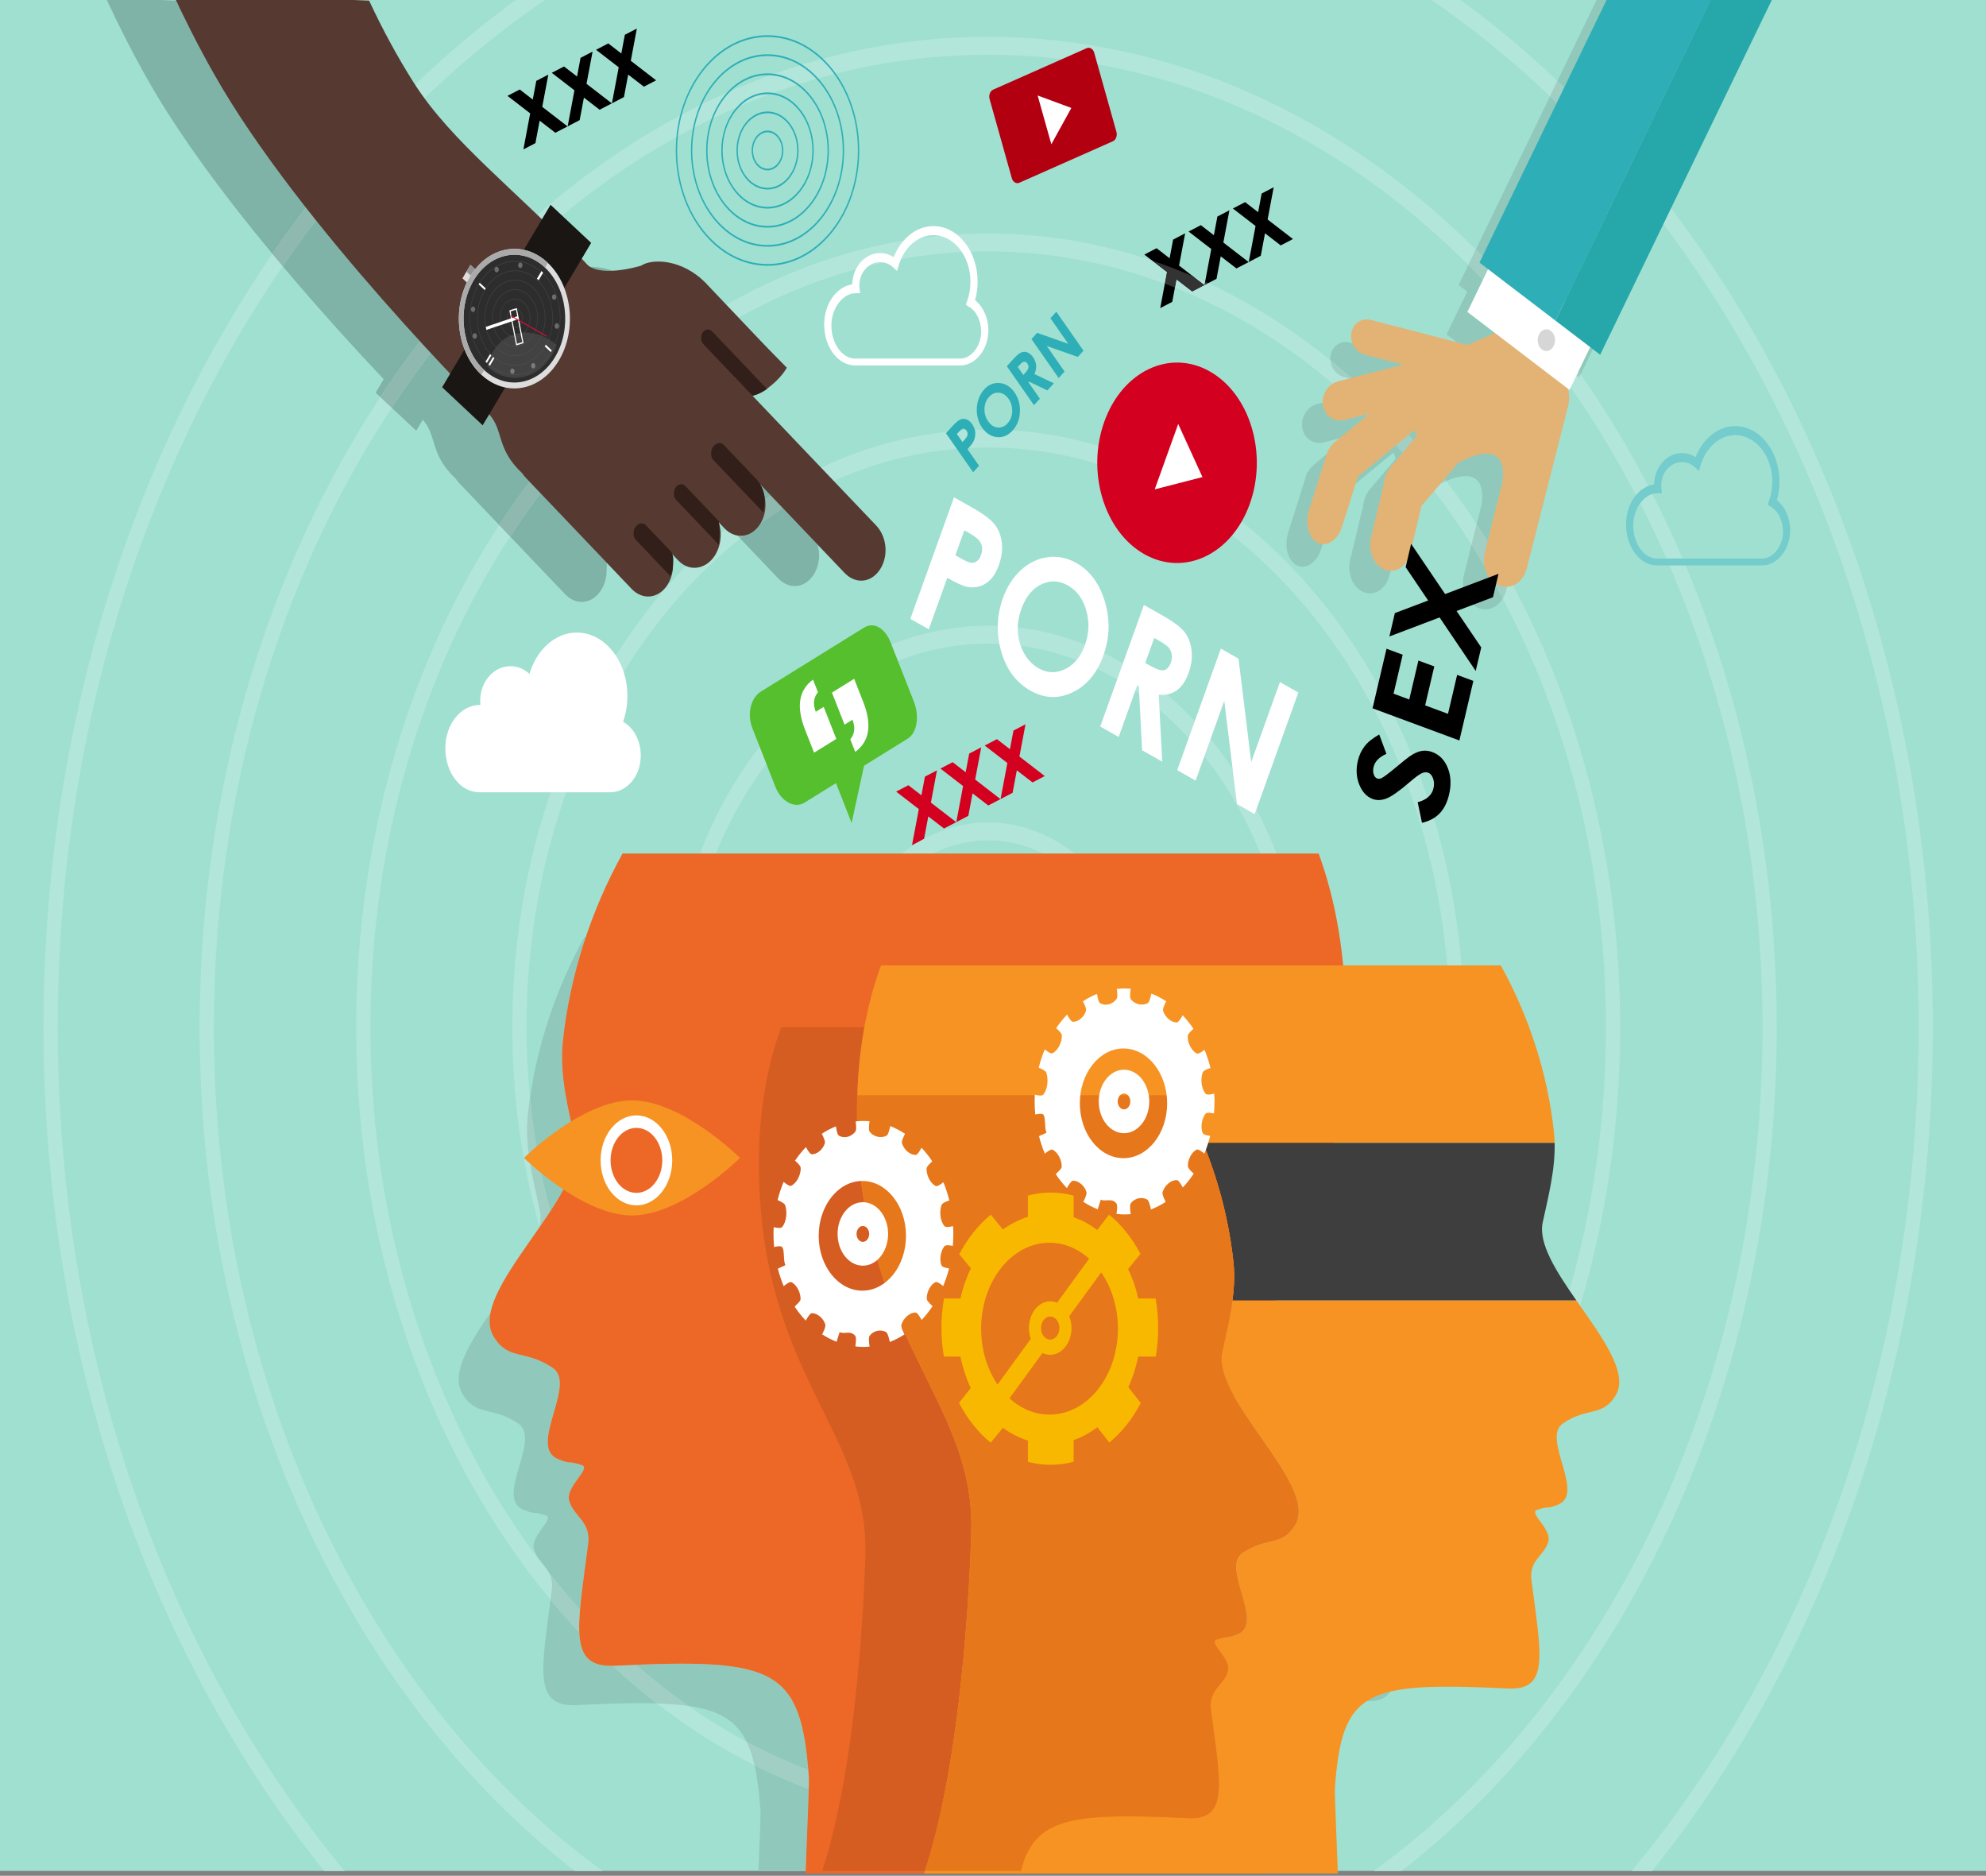 <?xml version="1.0" encoding="UTF-8" standalone="no"?>
<!DOCTYPE svg PUBLIC "-//W3C//DTD SVG 1.1//EN" "http://www.w3.org/Graphics/SVG/1.1/DTD/svg11.dtd">
<svg width="100%" height="100%" viewBox="0 0 3537 3340" version="1.1" xmlns="http://www.w3.org/2000/svg" xmlns:xlink="http://www.w3.org/1999/xlink" xml:space="preserve" xmlns:serif="http://www.serif.com/" style="fill-rule:evenodd;clip-rule:evenodd;stroke-linejoin:round;stroke-miterlimit:2;">
    <rect x="0" y="0" width="3537" height="3340" fill="#808080" stroke="none"/>
    <g id="Artboard1" transform="matrix(0.967,0,0,0.937,-1511.74,166.314)">
        <rect x="1563.34" y="-177.452" width="3657.66" height="3563.43" style="fill:none;"/>
        <clipPath id="_clip1">
            <rect x="1563.34" y="-177.452" width="3657.66" height="3563.43"/>
        </clipPath>
        <g clip-path="url(#_clip1)">
            <g transform="matrix(1.034,0,0,1.067,-116.456,178.05)">
                <g transform="matrix(0.886,0,0,1.113,327.835,-340.162)">
                    <rect x="0" y="0" width="7000" height="3000" style="fill:rgb(160,224,209);fill-rule:nonzero;"/>
                </g>
                <g transform="matrix(0.886,0,0,1.113,327.835,-340.162)">
                    <path d="M3764.08,413.585L3788.67,403.397L3814.89,419.493L3821.96,389.609L3846.14,379.591L3833.94,431.19L3884.86,462.457L3860.26,472.646L3828.71,453.273L3820.2,489.239L3796.02,499.257L3809.66,441.578L3764.08,413.585Z" style="fill-rule:nonzero;"/>
                </g>
                <g transform="matrix(0.886,0,0,1.113,327.835,-340.162)">
                    <path d="M3853.07,376.721L3877.67,366.532L3903.89,382.63L3910.95,352.745L3935.14,342.728L3922.93,394.327L3973.86,425.595L3949.26,435.783L3917.71,416.41L3909.2,452.374L3885.01,462.394L3898.66,404.713L3853.07,376.721Z" style="fill-rule:nonzero;"/>
                </g>
                <g transform="matrix(0.886,0,0,1.113,327.835,-340.162)">
                    <path d="M3942.07,339.857L3966.67,329.669L3992.88,345.765L3999.95,315.881L4024.14,305.864L4011.93,357.462L4062.85,388.73L4038.26,398.918L4006.71,379.546L3998.2,415.511L3974.01,425.53L3987.66,367.85L3942.07,339.857Z" style="fill-rule:nonzero;"/>
                </g>
                <g transform="matrix(0.886,0,0,1.113,327.835,-340.162)">
                    <path d="M3265.13,1272.91L3289.73,1262.72L3315.94,1278.82L3323.01,1248.94L3347.2,1238.92L3334.99,1290.52L3385.92,1321.79L3361.32,1331.97L3329.77,1312.6L3321.26,1348.57L3297.07,1358.59L3310.72,1300.9L3265.13,1272.91Z" style="fill:rgb(211,0,31);fill-rule:nonzero;"/>
                </g>
                <g transform="matrix(0.886,0,0,1.113,327.835,-340.162)">
                    <path d="M3354.13,1236.05L3378.73,1225.86L3404.94,1241.96L3412.01,1212.07L3436.2,1202.06L3423.99,1253.65L3474.91,1284.92L3450.32,1295.11L3418.77,1275.74L3410.26,1311.7L3386.07,1321.72L3399.72,1264.04L3354.13,1236.05Z" style="fill:rgb(211,0,31);fill-rule:nonzero;"/>
                </g>
                <g transform="matrix(0.886,0,0,1.113,327.835,-340.162)">
                    <path d="M3443.13,1199.19L3467.72,1189L3493.94,1205.09L3501.01,1175.21L3525.19,1165.19L3512.99,1216.79L3563.91,1248.06L3539.31,1258.25L3507.76,1238.87L3499.26,1274.84L3475.07,1284.86L3488.71,1227.18L3443.13,1199.19Z" style="fill:rgb(211,0,31);fill-rule:nonzero;"/>
                </g>
                <g transform="matrix(0.886,0,0,1.113,327.835,-340.162)">
                    <path d="M2483.82,159.632L2508.42,149.443L2534.63,165.539L2541.7,135.656L2565.89,125.639L2553.68,177.237L2604.6,208.505L2580.01,218.693L2548.46,199.32L2539.95,235.285L2515.76,245.305L2529.41,187.624L2483.82,159.632Z" style="fill-rule:nonzero;"/>
                </g>
                <g transform="matrix(0.886,0,0,1.113,327.835,-340.162)">
                    <path d="M2572.82,122.768L2597.41,112.58L2623.63,128.676L2630.7,98.792L2654.88,88.775L2642.68,140.373L2693.6,171.641L2669,181.829L2637.45,162.457L2628.95,198.422L2604.76,208.44L2618.41,150.76L2572.82,122.768Z" style="fill-rule:nonzero;"/>
                </g>
                <g transform="matrix(0.886,0,0,1.113,327.835,-340.162)">
                    <path d="M2661.81,85.905L2686.41,75.716L2712.63,91.812L2719.7,61.928L2743.88,51.911L2731.67,103.51L2782.6,134.777L2758,144.965L2726.45,125.593L2717.94,161.558L2693.76,171.576L2707.4,113.896L2661.81,85.905Z" style="fill-rule:nonzero;"/>
                </g>
                <g transform="matrix(0.886,0,0,1.113,327.835,-340.162)">
                    <path d="M4785,3000L4744.06,3000C5099.28,2659.33 5320.68,2180.27 5320.68,1650.42C5320.68,1146.56 5120.41,688.58 4795.31,351.908L4810.64,326.684C5143.78,668.989 5349.25,1136.17 5349.25,1650.42C5349.25,2177.77 5133.24,2655.55 4785,3000Z" style="fill:rgb(179,230,218);fill-rule:nonzero;"/>
                </g>
                <g transform="matrix(0.886,0,0,1.113,327.835,-340.162)">
                    <path d="M2156.29,3000L2115.35,3000C1767.1,2655.55 1551.09,2177.77 1551.09,1650.42C1551.09,1177.91 1724.55,745.142 2011.14,412.467C2018.06,419.108 2024.97,425.692 2031.85,432.202C1750.12,759.732 1579.67,1185.53 1579.67,1650.42C1579.67,2180.27 1801.07,2659.33 2156.29,3000ZM2316.7,163.368C2310.14,156.241 2303.88,149.051 2297.95,141.744C2365.65,89.918 2436.99,42.493 2511.4,0L2570.44,0C2481.31,47.698 2396.51,102.392 2316.7,163.368ZM4579.56,160.254C4500.93,100.517 4417.53,46.892 4329.91,0L4388.94,0C4460.5,40.863 4529.11,86.204 4594.48,135.713L4579.56,160.254Z" style="fill:rgb(179,230,218);fill-rule:nonzero;"/>
                </g>
                <g transform="matrix(0.886,0,0,1.113,327.835,-340.162)">
                    <path d="M4281.12,3000L4225.38,3000C4692.04,2730.88 5006.87,2226.69 5006.87,1650.42C5006.87,1252.05 4856.46,888.156 4609.43,612.534L4618.45,597.702L4638.49,609.887L4641.25,605.351C4886.53,884.566 5035.44,1250.44 5035.44,1650.42C5035.44,2220.05 4733.43,2720.49 4281.12,3000Z" style="fill:rgb(179,230,218);fill-rule:nonzero;"/>
                </g>
                <g transform="matrix(0.886,0,0,1.113,327.835,-340.162)">
                    <path d="M2674.96,3000L2619.22,3000C2166.91,2720.49 1864.9,2220.05 1864.9,1650.42C1864.9,1267.51 2001.35,915.889 2228.19,641.603L2251.11,658.721C2027.86,928.21 1893.48,1273.95 1893.48,1650.42C1893.48,2226.69 2208.31,2730.88 2674.96,3000ZM4415.56,430.04C4150.04,219.537 3814.55,93.73 3450.17,93.73C3133.89,93.73 2839.4,188.503 2593.5,351.199L2570.4,333.94L2553.1,357.102C2550.09,354.801 2547.1,352.514 2544.11,350.239C2801.1,170.589 3113.52,65.145 3450.17,65.145C3819.95,65.145 4160.56,192.406 4430.52,405.439L4415.56,430.04Z" style="fill:rgb(179,230,218);fill-rule:nonzero;"/>
                </g>
                <g transform="matrix(0.886,0,0,1.113,327.835,-340.162)">
                    <path d="M2980.57,2830.99C2911.9,2803.58 2846.21,2770.37 2784.02,2731.92C2807.7,2732.49 2828.62,2733.75 2847.15,2735.89C2885.22,2757.12 2924.54,2776.42 2964.93,2793.63C2971.48,2804.33 2976.55,2816.7 2980.57,2830.99ZM2570.32,2566.13C2329.64,2334.8 2179.66,2009.8 2179.66,1650.42C2179.66,1345.64 2287.54,1065.57 2467.12,846.405L2489.05,864.713C2313.6,1078.92 2208.24,1352.57 2208.24,1650.42C2208.24,1990.57 2345.66,2299.18 2567.94,2523.7C2572.35,2530.74 2574.77,2539.24 2572.84,2550.98C2571.99,2556.15 2571.15,2561.2 2570.32,2566.13ZM4640.15,2095.71C4637.6,2092.81 4635.05,2089.9 4632.52,2087C4627.87,2081.68 4623.27,2076.37 4618.77,2071.08C4666.23,1939.65 4692.1,1798 4692.1,1650.42C4692.1,1396.79 4615.66,1160.65 4484.64,963.863C4487.5,960.05 4489.78,955.701 4491.31,950.904L4497.42,931.787C4638.2,1136.31 4720.68,1383.91 4720.68,1650.42C4720.68,1807 4692.19,1957.09 4640.15,2095.71ZM4421.86,877.786C4397.64,847.389 4372.05,818.179 4345.14,790.193L4352.59,783.232C4352.59,783.232 4360.18,779.589 4370.98,775.881C4392.18,798.196 4412.58,821.277 4432.14,845.08L4421.86,877.786ZM4172.02,640.341C4067.42,565.369 3950.81,506.255 3825.59,466.464L3828.71,453.273L3860.26,472.646L3884.86,462.457L3861.91,448.363C3870.07,451.169 3878.19,454.051 3886.29,457.018L3885.01,462.394L3892.47,459.305C3979.19,491.611 4061.48,533.146 4138.1,582.683C4139.49,595.181 4150.44,606.413 4165.55,609.519L4183.07,613.131C4192.1,619.531 4201.02,626.029 4209.88,632.656L4172.02,640.341ZM2948.33,514.425C2940.9,508.188 2932.66,501.282 2924.01,494.031C3084.4,420.769 3262.63,379.9 3450.17,379.9C3564.17,379.9 3674.66,394.979 3779.85,423.268L3809.66,441.578L3805.26,460.195C3692.71,426.557 3573.52,408.486 3450.17,408.486C3271.7,408.486 3101.86,446.343 2948.33,514.425Z" style="fill:rgb(179,230,218);fill-rule:nonzero;"/>
                </g>
                <g transform="matrix(0.886,0,0,1.113,327.835,-340.162)">
                    <path d="M3860.26,472.646L3828.71,453.273L3825.59,466.464C3818.85,464.323 3812.05,462.225 3805.26,460.195L3809.66,441.578L3779.85,423.268C3807.58,430.728 3834.95,439.103 3861.91,448.363L3884.86,462.457L3860.26,472.646Z" style="fill:rgb(51,51,51);fill-rule:nonzero;"/>
                </g>
                <g transform="matrix(0.886,0,0,1.113,327.835,-340.162)">
                    <path d="M3885.01,462.394L3886.29,457.018C3888.34,457.771 3890.43,458.542 3892.47,459.305L3885.01,462.394Z" style="fill:rgb(51,51,51);fill-rule:nonzero;"/>
                </g>
                <g transform="matrix(0.886,0,0,1.113,327.835,-340.162)">
                    <path d="M2548.26,1969.67C2512.81,1869.79 2493.49,1762.3 2493.49,1650.42C2493.49,1353.4 2629.56,1087.55 2842.62,911.935C2848.09,913.857 2853.83,914.798 2859.56,914.798C2874.65,914.798 2889.73,908.282 2900.03,895.955C2908.69,885.579 2912.94,872.286 2912.4,859.544C2915.58,857.38 2918.7,855.273 2921.9,853.147C2929.19,858.619 2937.44,861.946 2945.85,863.144L2951.56,867.909C2693.5,1032.93 2522.06,1322.04 2522.06,1650.42C2522.06,1688.74 2524.4,1726.56 2528.94,1763.68C2527.4,1772.17 2526.05,1780.68 2524.9,1789.2C2517.84,1841.31 2535.55,1893.57 2548.86,1942.85C2551.11,1951.16 2550.72,1960.16 2548.26,1969.67ZM4401.75,1551L4373.01,1551C4323.25,1085.81 3928.37,722.296 3450.17,722.296C3341.29,722.296 3236.73,741.141 3139.57,775.747L3114.24,754.593C3218.82,715.242 3332.01,693.72 3450.17,693.72C3944.12,693.72 4351.84,1070.05 4401.75,1551Z" style="fill:rgb(179,230,218);fill-rule:nonzero;"/>
                </g>
                <g transform="matrix(0.886,0,0,1.113,327.835,-340.162)">
                    <path d="M4029.57,1372L3997.66,1372C3895.96,1172.83 3688.72,1036.14 3450.17,1036.14C3211.62,1036.14 3004.38,1172.83 2902.68,1372L2870.78,1372C2974.73,1156.55 3195.37,1007.56 3450.17,1007.56C3704.98,1007.56 3925.62,1156.55 4029.57,1372Z" style="fill:rgb(179,230,218);fill-rule:nonzero;"/>
                </g>
                <g transform="matrix(0.886,0,0,1.113,327.835,-340.162)">
                    <path d="M3623.66,1372L3560.71,1372C3526.5,1358.36 3489.2,1350.86 3450.17,1350.86C3411.15,1350.86 3373.85,1358.36 3339.63,1372L3276.69,1372C3327.05,1340.5 3386.52,1322.29 3450.17,1322.29C3513.82,1322.29 3573.29,1340.5 3623.66,1372Z" style="fill:rgb(179,230,218);fill-rule:nonzero;"/>
                </g>
                <g transform="matrix(0.886,0,0,1.113,327.835,-340.162)">
                    <path d="M4449.6,981.388C4445.19,981.388 4440.69,980.714 4436.26,979.298C4413.21,971.935 4399.25,949.359 4406.61,926.315L4421.86,877.786C4443.97,905.539 4464.92,934.255 4484.64,963.863C4476.4,974.848 4463.37,981.388 4449.6,981.388ZM4217.63,955.704C4213.64,955.704 4209.58,955.126 4205.55,953.915C4183.6,947.324 4171.25,924.076 4177.84,902.134L4202.27,820.857L4203.48,820.561C4203.68,809.179 4208.29,797.862 4217.24,789.448L4269.65,740.109L4265,730.378L4151.58,804.635L4119.71,884.7C4112.79,902.086 4097.43,913.066 4082.18,913.066C4078.33,913.066 4074.49,912.367 4070.79,910.894C4052.44,903.587 4044.6,880.021 4053.26,858.242L4086.13,775.697C4086.97,772.463 4088.23,769.285 4089.9,766.216L4091.54,762.102L4092.5,762.03C4095.91,757.141 4100.37,752.693 4105.84,749.108L4175.03,703.814L4124.3,714.111C4121.34,714.712 4118.41,714.999 4115.54,714.999C4098.85,714.999 4084.48,705.26 4081.54,690.759C4078.08,673.759 4091.64,656.659 4111.81,652.564L4172.02,640.341C4234.24,684.934 4292.21,735.146 4345.14,790.193L4279.3,851.764L4257.04,926.389C4251.66,944.301 4235.37,955.704 4217.63,955.704ZM4497.42,931.787C4476.89,901.961 4455.07,872.999 4432.14,845.08L4441.87,814.1L4441.87,814.095C4448.17,778.068 4430.91,768.125 4409.94,768.125C4396.78,768.125 4382.16,772.038 4370.98,775.881C4321.43,723.736 4267.57,675.829 4209.88,632.656L4244.09,625.711L4183.07,613.131C4168.32,602.68 4153.31,592.512 4138.1,582.683C4137.83,580.202 4137.93,577.672 4138.45,575.144C4141.13,562.147 4154.02,553.444 4168.96,553.444C4171.57,553.444 4174.24,553.709 4176.93,554.263L4371.58,594.373C4371.54,594.237 4371.51,594.104 4371.51,594.104C4371.52,594.104 4371.54,594.178 4371.61,594.378L4426.9,574.981L4371.57,541.348L4413.16,472.919L4395.88,462.415L4415.56,430.04C4485.24,485.276 4550.14,546.384 4609.43,612.534L4576.85,666.131L4573.78,664.266C4576.75,672.865 4577.08,682.454 4574.1,691.793L4497.42,931.787ZM4641.25,605.351C4577.25,532.502 4506.7,465.559 4430.52,405.439L4579.56,160.254C4656.32,218.574 4728.45,282.672 4795.31,351.908L4641.25,605.351ZM4810.64,326.684C4743.56,257.764 4671.27,193.875 4594.48,135.713L4676.97,0L5009.22,0L4810.64,326.684Z" style="fill:rgb(144,201,188);fill-rule:nonzero;"/>
                </g>
                <g transform="matrix(0.886,0,0,1.113,327.835,-340.162)">
                    <path d="M4795.31,351.908C4728.45,282.672 4656.32,218.574 4579.56,160.254L4594.48,135.713C4671.27,193.875 4743.56,257.764 4810.64,326.684L4795.31,351.908Z" style="fill:rgb(161,207,196);fill-rule:nonzero;"/>
                </g>
                <g transform="matrix(0.886,0,0,1.113,327.835,-340.162)">
                    <path d="M4609.43,612.534C4550.14,546.384 4485.24,485.276 4415.56,430.04L4430.52,405.439C4506.7,465.559 4577.25,532.502 4641.25,605.351L4638.49,609.887L4618.45,597.702L4609.43,612.534Z" style="fill:rgb(161,207,196);fill-rule:nonzero;"/>
                </g>
                <g transform="matrix(0.886,0,0,1.113,327.835,-340.162)">
                    <path d="M4484.64,963.863C4464.92,934.255 4443.97,905.539 4421.86,877.786L4432.14,845.08C4455.07,872.999 4476.89,901.961 4497.42,931.787L4491.31,950.904C4489.78,955.701 4487.5,960.05 4484.64,963.863ZM4345.14,790.193C4292.21,735.146 4234.24,684.934 4172.02,640.341L4209.88,632.656C4267.57,675.829 4321.43,723.736 4370.98,775.881C4360.18,779.589 4352.59,783.232 4352.59,783.232L4345.14,790.193ZM4183.07,613.131L4165.55,609.519C4150.44,606.413 4139.49,595.181 4138.1,582.683C4153.31,592.512 4168.32,602.68 4183.07,613.131Z" style="fill:rgb(161,207,196);fill-rule:nonzero;"/>
                </g>
                <g transform="matrix(0.886,0,0,1.113,327.835,-340.162)">
                    <path d="M3083.2,3000L2988.39,3000C2990.79,2951.27 2992.98,2910.32 2992.35,2903.38C2989.78,2875.06 2986.23,2851.13 2980.57,2830.99C3016.07,2845.16 3052.43,2857.8 3089.41,2868.77C3088.42,2896.24 3085.52,2948.38 3083.2,3000ZM3088.54,2838.66C3046.34,2825.8 3005.11,2810.74 2964.93,2793.63C2944.37,2760.03 2909.32,2743.05 2847.15,2735.89C2810.95,2715.7 2775.87,2693.75 2742,2670.16C2776.31,2669.04 2807.21,2668.39 2834.99,2668.39C3033.06,2668.39 3074.22,2701.74 3088.54,2838.66ZM2616.45,2734.82C2538.99,2734.82 2550.97,2681.35 2570.32,2566.13C2589.07,2584.16 2608.36,2601.6 2628.19,2618.46C2630.31,2654.55 2646.69,2671.85 2692,2671.85C2693.1,2671.85 2694.22,2671.84 2695.36,2671.82C2724.01,2693.05 2753.6,2713.11 2784.02,2731.92C2773.68,2731.67 2762.83,2731.55 2751.42,2731.55C2714.84,2731.55 2672.58,2732.76 2623.77,2734.67C2621.25,2734.77 2618.81,2734.82 2616.45,2734.82ZM2629.61,2581.92C2608.41,2563.22 2587.82,2543.78 2567.94,2523.7C2559.23,2509.79 2542.8,2501.52 2536.88,2485.06C2529.18,2463.68 2579.83,2436.08 2560.85,2431.13C2531.45,2423.47 2543.76,2431.13 2515.9,2422.15C2457.47,2403.31 2552.23,2309.15 2505.64,2284.12C2452.43,2255.55 2421.18,2273.75 2393.04,2236.43C2369.39,2205.05 2405.91,2157.05 2449.7,2106.52C2446.09,2120.79 2447.41,2133.67 2455.68,2144.64C2485.44,2184.12 2518.5,2164.85 2574.78,2195.08C2624.07,2221.56 2523.83,2321.16 2585.64,2341.09C2615.11,2350.6 2602.09,2342.5 2633.19,2350.6C2653.27,2355.83 2599.69,2385.03 2607.83,2407.64C2617.27,2433.88 2651.95,2440.44 2645.87,2477.38C2638.99,2519.19 2632.55,2553.93 2629.61,2581.92Z" style="fill:rgb(144,201,188);fill-rule:nonzero;"/>
                </g>
                <g transform="matrix(0.886,0,0,1.113,327.835,-340.162)">
                    <path d="M3089.41,2868.77C3052.43,2857.8 3016.07,2845.16 2980.57,2830.99C2976.55,2816.7 2971.48,2804.33 2964.93,2793.63C3005.11,2810.74 3046.34,2825.8 3088.54,2838.66C3088.93,2842.38 3089.3,2846.19 3089.65,2850.06C3089.88,2852.54 3089.76,2859.14 3089.41,2868.77ZM2847.15,2735.89C2828.62,2733.75 2807.7,2732.49 2784.02,2731.92C2753.6,2713.11 2724.01,2693.05 2695.36,2671.82C2696.8,2671.79 2698.26,2671.75 2699.75,2671.69C2714.4,2671.12 2728.46,2670.61 2742,2670.16C2775.87,2693.75 2810.95,2715.7 2847.15,2735.89ZM2628.19,2618.46C2608.36,2601.6 2589.07,2584.16 2570.32,2566.13C2571.15,2561.2 2571.99,2556.15 2572.84,2550.98C2574.77,2539.24 2572.35,2530.74 2567.94,2523.7C2587.82,2543.78 2608.41,2563.22 2629.61,2581.92C2628.16,2595.73 2627.57,2607.91 2628.19,2618.46Z" style="fill:rgb(161,207,196);fill-rule:nonzero;"/>
                </g>
                <g transform="matrix(0.886,0,0,1.113,327.835,-340.162)">
                    <path d="M2548.17,1970C2548.2,1969.89 2548.23,1969.78 2548.26,1969.67C2548.28,1969.72 2548.3,1969.78 2548.32,1969.83C2548.27,1969.89 2548.22,1969.94 2548.17,1970ZM2569.81,1944.53C2550.4,1886.57 2536.56,1826.07 2528.94,1763.68C2545.4,1672.82 2583.66,1584.66 2638.3,1506L2641.05,1506C2618.46,1559.49 2602.79,1615.14 2595.16,1671.55C2587.69,1726.68 2606.43,1781.95 2620.51,1834.07C2628.75,1864.59 2603.43,1903.65 2569.81,1944.53Z" style="fill:rgb(144,201,188);fill-rule:nonzero;"/>
                </g>
                <g transform="matrix(0.886,0,0,1.113,327.835,-340.162)">
                    <path d="M2548.32,1969.83C2548.3,1969.78 2548.28,1969.72 2548.26,1969.67C2550.72,1960.16 2551.11,1951.16 2548.86,1942.85C2535.55,1893.57 2517.84,1841.31 2524.9,1789.2C2526.05,1780.68 2527.4,1772.17 2528.94,1763.68C2536.56,1826.07 2550.4,1886.57 2569.81,1944.53C2562.92,1952.91 2555.69,1961.36 2548.32,1969.83Z" style="fill:rgb(161,207,196);fill-rule:nonzero;"/>
                </g>
                <g transform="matrix(0.886,0,0,1.113,327.835,-340.162)">
                    <path d="M4114.55,1372L2715.12,1372C2651.92,1463 2609.44,1565.96 2595.16,1671.55C2587.69,1726.68 2606.43,1781.95 2620.51,1834.07C2643.68,1919.82 2401.72,2073.06 2455.68,2144.64C2485.44,2184.12 2518.5,2164.85 2574.78,2195.08C2624.07,2221.56 2523.83,2321.16 2585.64,2341.09C2615.11,2350.6 2602.09,2342.5 2633.19,2350.6C2653.27,2355.83 2599.69,2385.03 2607.83,2407.64C2617.27,2433.88 2651.95,2440.44 2645.87,2477.38C2623.35,2614.22 2605.53,2675.38 2699.75,2671.69C3023.08,2659.01 3073.8,2675.7 3089.65,2850.06C3090.54,2859.78 3086.17,2933 3083.02,3004L4017.07,3004C3921.83,2778 3911.07,2401.32 3910.64,2390.41C3901.13,2149.52 4168.63,2040.58 4168.63,1633.58C4168.63,1536.21 4149.38,1448 4114.55,1372Z" style="fill:rgb(237,104,38);fill-rule:nonzero;"/>
                </g>
                <g transform="matrix(0.886,0,0,1.113,327.835,-340.162)">
                    <path d="M3929.44,2625.99L3929.44,2625.98C3934.04,2625.77 3936.76,2626.02 3951.63,2621.22C3965.49,2616.75 3970.2,2607.78 3970.19,2596.49C3970.21,2607.79 3965.5,2616.76 3951.63,2621.24C3936.76,2626.03 3934.04,2625.79 3929.44,2625.99ZM3948.7,2513.57L3948.7,2513.55C3948.71,2504.06 3952.04,2496.19 3961.3,2491.22C4011.42,2464.31 4040.85,2481.48 4067.36,2446.33C4072.19,2439.92 4074.35,2432.78 4074.36,2425.04C4074.36,2432.8 4072.2,2439.95 4067.36,2446.37C4040.85,2481.52 4011.42,2464.33 3961.3,2491.24C3952.04,2496.22 3948.71,2504.09 3948.7,2513.57Z" style="fill:rgb(144,201,188);fill-rule:nonzero;"/>
                </g>
                <g transform="matrix(0.886,0,0,1.113,327.835,-340.162)">
                    <path d="M3323.1,3000L3116.54,3000C3194.02,2811.61 3202.83,2503.88 3203.19,2494.89C3211.08,2295 2989.12,2204.69 2989.12,1866.98C2989.12,1786.18 3005.09,1713 3033.99,1650L3201.22,1650C3193.32,1684.45 3188.48,1720.87 3186.99,1759L3836.34,1759L3186.99,1759C3186.66,1767 3186.49,1775.64 3186.49,1784.16C3186.49,2140.19 3416.37,2239.76 3416.42,2446.54C3416.42,2450.24 3416.35,2453.97 3416.2,2457.74C3415.82,2467.39 3406.37,2798.58 3323.1,3000ZM3856.94,2915.63C3854.71,2915.63 3852.41,2915.58 3850.02,2915.49C3852.41,2915.58 3854.71,2915.63 3856.93,2915.63C3868.44,2915.63 3877.85,2914.37 3885.46,2911.84L3885.47,2911.84C3877.85,2914.38 3868.44,2915.63 3856.94,2915.63ZM3850.02,2915.49C3849.84,2915.48 3849.63,2915.47 3849.44,2915.46C3849.63,2915.47 3849.84,2915.48 3850.02,2915.49ZM3848.58,2915.43C3803.58,2913.67 3764.52,2912.58 3730.62,2912.58C3714.86,2912.58 3700.23,2912.81 3686.62,2913.33C3700.23,2912.81 3714.86,2912.58 3730.61,2912.58C3764.53,2912.58 3803.55,2913.67 3848.58,2915.43ZM3897.37,2735.15L3897.37,2735.11C3897.39,2708.58 3924.14,2701.94 3931.87,2680.45C3932.39,2679 3932.63,2677.52 3932.63,2676.02C3932.63,2677.53 3932.4,2679.02 3931.87,2680.47C3924.14,2701.96 3897.4,2708.63 3897.37,2735.15ZM3905.25,2633.44C3905.25,2631.71 3906.43,2630.42 3909.29,2629.67C3921.29,2626.54 3925.91,2626.13 3929.44,2625.98L3929.44,2625.99C3925.92,2626.15 3921.29,2626.56 3909.29,2629.69C3906.44,2630.43 3905.25,2631.72 3905.25,2633.44ZM3919.19,2180.77L3919.19,2180.72C3919.19,2176.98 3919.64,2173.34 3920.59,2169.84C3926.9,2146.46 3934.27,2122.44 3939.17,2098.08C3934.27,2122.48 3926.9,2146.54 3920.59,2169.93C3919.64,2173.42 3919.19,2177.04 3919.19,2180.77ZM3943.47,2027.81L3943.47,2027.79L3943.47,2027.81ZM3943.41,2027.33L3943.41,2027.3L3943.41,2027.33ZM3943.29,2026.39C3943.29,2026.37 3943.29,2026.35 3943.28,2026.32C3943.29,2026.35 3943.29,2026.37 3943.29,2026.39ZM3943.23,2025.9C3943.23,2025.87 3943.22,2025.85 3943.22,2025.82C3943.22,2025.85 3943.23,2025.87 3943.23,2025.9ZM3943.06,2024.68C3943.06,2024.63 3943.05,2024.58 3943.04,2024.54C3943.05,2024.58 3943.06,2024.63 3943.06,2024.68ZM3942.95,2023.88L3942.95,2023.84L3942.95,2023.88ZM3942.74,2022.33C3942.74,2022.32 3942.73,2022.31 3942.73,2022.29C3942.73,2022.31 3942.74,2022.32 3942.74,2022.33ZM3837.95,1761.32C3837.92,1761.28 3837.89,1761.23 3837.86,1761.19C3837.89,1761.24 3837.92,1761.28 3837.95,1761.32ZM3837.59,1760.8C3837.54,1760.73 3837.5,1760.67 3837.45,1760.6C3837.49,1760.66 3837.54,1760.73 3837.59,1760.8ZM3837.23,1760.28C3837.18,1760.2 3837.12,1760.12 3837.07,1760.05C3837.12,1760.12 3837.18,1760.2 3837.23,1760.28ZM3836.84,1759.72C3836.8,1759.66 3836.75,1759.59 3836.71,1759.53C3836.75,1759.59 3836.8,1759.66 3836.84,1759.72Z" style="fill:rgb(213,93,34);fill-rule:nonzero;"/>
                </g>
                <g transform="matrix(0.886,0,0,1.113,327.835,-340.162)">
                    <path d="M4214.36,2728.43C4213.32,2728.43 4212.26,2728.42 4211.19,2728.4C4224.11,2721.68 4239.67,2716.67 4258.44,2713.06C4250.49,2723.4 4236.64,2728.43 4214.36,2728.43Z" style="fill:rgb(144,201,188);fill-rule:nonzero;"/>
                </g>
                <g transform="matrix(0.886,0,0,1.113,327.835,-340.162)">
                    <path d="M4587.54,1817.65C4574.82,1723.63 4536.99,1632 4480.73,1551L3234.64,1551C3206.67,1612 3190,1682 3186.99,1759L3836.34,1759C3853.33,1783.46 3868.63,1808.86 3882.07,1835L4588.95,1835C4588.77,1829.22 4588.32,1823.44 4587.54,1817.65Z" style="fill:rgb(246,147,34);fill-rule:nonzero;"/>
                </g>
                <g transform="matrix(0.886,0,0,1.113,327.835,-340.162)">
                    <path d="M4632.52,2087L3941.22,2087C3936.52,2115.19 3927.86,2143 3920.59,2169.93C3899.95,2246.28 4115.4,2382.64 4067.36,2446.37C4040.85,2481.52 4011.42,2464.33 3961.3,2491.24C3917.42,2514.82 4006.67,2603.49 3951.63,2621.24C3925.39,2629.7 3936.99,2622.47 3909.29,2629.69C3891.41,2634.35 3939.12,2660.34 3931.87,2680.47C3923.47,2703.83 3892.59,2709.68 3898,2742.57C3918.05,2864.41 3933.92,2918.77 3850.02,2915.49C3613.44,2906.21 3540.78,2915 3514.56,3004L4153.14,3004C4150.33,2941 4146.44,2875.6 4147.23,2866.94C4161.34,2711.68 4206.5,2696.79 4494.41,2708.08C4578.3,2711.36 4562.43,2656.93 4542.38,2535.08C4536.97,2502.19 4567.85,2496.36 4576.25,2473C4583.5,2452.87 4535.79,2426.88 4553.67,2422.22C4581.37,2415 4569.77,2422.23 4596.01,2413.76C4651.06,2396.02 4561.8,2307.34 4605.68,2283.76C4655.8,2256.85 4685.23,2274.02 4711.74,2238.87C4738.6,2203.23 4683.08,2144.88 4632.52,2087Z" style="fill:rgb(246,147,34);fill-rule:nonzero;"/>
                </g>
                <g transform="matrix(0.886,0,0,1.113,327.835,-340.162)">
                    <path d="M4564.97,1962.38C4576.03,1921.44 4590.3,1878.3 4588.95,1835L3882.07,1835C3913.15,1895.42 3934.28,1959.75 3943.16,2025.38C3945.95,2045.99 3944.62,2066.6 3941.22,2087L4632.52,2087C4592.65,2041.37 4555.87,1996.04 4564.97,1962.38Z" style="fill:rgb(63,62,62);fill-rule:nonzero;"/>
                </g>
                <g transform="matrix(0.886,0,0,1.113,327.835,-340.162)">
                    <path d="M3850.02,2915.49C3933.92,2918.77 3918.05,2864.36 3898,2742.52C3892.59,2709.62 3923.47,2703.81 3931.87,2680.45C3939.12,2660.31 3891.41,2634.33 3909.29,2629.67C3936.99,2622.46 3925.39,2629.68 3951.63,2621.22C4006.67,2603.47 3917.42,2514.8 3961.3,2491.22C4011.42,2464.31 4040.85,2481.48 4067.36,2446.33C4115.4,2382.6 3899.95,2246.19 3920.59,2169.84C3933.12,2123.43 3949.81,2074.47 3943.16,2025.38C3930.44,1931.36 3892.61,1840 3836.34,1759L3186.99,1759C3186.66,1767 3186.49,1775.64 3186.49,1784.16C3186.49,2146.57 3424.67,2243.24 3416.2,2457.74C3415.82,2467.46 3406.24,2803 3321.43,3004L3514.56,3004C3540.78,2915 3613.44,2906.2 3850.02,2915.49Z" style="fill:rgb(246,147,34);fill-rule:nonzero;"/>
                </g>
                <g transform="matrix(0.886,0,0,1.113,327.835,-340.162)">
                    <path d="M3939.17,2098.08C3939.92,2094.4 3940.6,2090.7 3941.22,2087C3940.6,2090.7 3939.92,2094.4 3939.17,2098.08Z" style="fill:rgb(230,119,26);fill-rule:nonzero;"/>
                </g>
                <g transform="matrix(0.886,0,0,1.113,327.835,-340.162)">
                    <path d="M3941.22,2087C3943.36,2074.19 3944.68,2061.3 3944.67,2048.37C3944.68,2061.3 3943.36,2074.19 3941.22,2087Z" style="fill:rgb(120,68,42);fill-rule:nonzero;"/>
                </g>
                <g transform="matrix(0.886,0,0,1.113,327.835,-340.162)">
                    <path d="M3515.78,3000L3323.1,3000C3406.37,2798.58 3415.82,2467.39 3416.2,2457.74C3416.35,2453.97 3416.42,2450.24 3416.42,2446.54C3416.37,2239.76 3186.49,2140.19 3186.49,1784.16C3186.49,1775.64 3186.66,1767 3186.99,1759L3836.34,1759C3892.61,1840 3930.44,1931.36 3943.16,2025.38C3944.2,2033.05 3944.67,2040.72 3944.67,2048.37C3944.68,2061.3 3943.36,2074.19 3941.22,2087C3940.6,2090.7 3939.92,2094.4 3939.17,2098.08C3934.27,2122.44 3926.9,2146.46 3920.59,2169.84C3919.64,2173.34 3919.19,2176.98 3919.19,2180.72C3919.17,2250.36 4074.44,2359.3 4074.36,2425.03L4074.36,2425.04C4074.35,2432.78 4072.19,2439.92 4067.36,2446.33C4040.85,2481.48 4011.42,2464.31 3961.3,2491.22C3952.04,2496.19 3948.71,2504.06 3948.7,2513.55C3948.67,2537.72 3970.16,2572.38 3970.19,2596.47L3970.19,2596.49C3970.2,2607.78 3965.49,2616.75 3951.63,2621.22C3925.39,2629.68 3936.99,2622.46 3909.29,2629.67C3906.43,2630.42 3905.25,2631.71 3905.25,2633.44C3905.28,2641.72 3932.58,2660.01 3932.63,2676L3932.63,2676.02C3932.63,2677.52 3932.39,2679 3931.87,2680.45C3924.14,2701.94 3897.39,2708.58 3897.37,2735.11C3897.37,2737.42 3897.57,2739.88 3898,2742.52C3906.35,2793.27 3913.98,2832.32 3913.97,2860.38C3913.97,2864.03 3913.84,2867.49 3913.57,2870.77C3911.03,2901.08 3896.16,2915.63 3856.93,2915.63C3854.71,2915.63 3852.41,2915.58 3850.02,2915.49C3849.84,2915.48 3849.63,2915.47 3849.44,2915.46C3849.15,2915.45 3848.87,2915.44 3848.58,2915.43C3803.55,2913.67 3764.53,2912.58 3730.61,2912.58C3589.87,2912.58 3537.69,2931.44 3515.78,3000Z" style="fill:rgb(230,119,26);fill-rule:nonzero;"/>
                </g>
                <g transform="matrix(0.886,0,0,1.113,327.835,-340.162)">
                    <path d="M3200.59,1010.49L2992.96,1112.99C2973.27,1122.71 2964.78,1148.5 2976.02,1171.27L3022.72,1265.86C3033.96,1288.64 3060.99,1300.42 3080.69,1290.69L3144.18,1259.35L3175.65,1323.1L3200.6,1231.5L3288.32,1188.19C3308.01,1178.47 3311.91,1151.42 3300.66,1128.65L3253.96,1034.05C3242.72,1011.28 3220.28,1000.77 3200.59,1010.49Z" style="fill:rgb(85,191,46);fill-rule:nonzero;"/>
                </g>
                <g transform="matrix(0.886,0,0,1.113,327.835,-340.162)">
                    <path d="M3100.18,1210.64L3082.06,1173.95C3063.92,1137.2 3069.23,1110.45 3098,1093.73L3107.9,1113.8C3099.02,1122.56 3097.58,1133.02 3103.58,1145.18L3119.51,1137.31L3144.83,1188.6L3100.18,1210.64Z" style="fill:white;fill-rule:nonzero;"/>
                </g>
                <g transform="matrix(0.886,0,0,1.113,327.835,-340.162)">
                    <path d="M3180.74,1092.44L3198.85,1129.13C3217,1165.88 3211.69,1192.62 3182.92,1209.35L3173.01,1189.28C3181.9,1180.52 3183.34,1170.06 3177.33,1157.9L3161.4,1165.77L3136.08,1114.48L3180.74,1092.44Z" style="fill:white;fill-rule:nonzero;"/>
                </g>
                <g transform="matrix(0.886,0,0,1.113,327.835,-340.162)">
                    <path d="M2716.16,1161.2C2721.73,1148.62 2724.86,1134.71 2724.86,1120.06C2724.86,1063.93 2679.35,1018.43 2623.23,1018.43C2579.59,1018.43 2542.38,1045.93 2527.98,1084.55C2517.53,1076.86 2504.24,1072.23 2489.75,1072.23C2456.16,1072.23 2428.93,1096.99 2428.93,1127.53C2428.93,1129.79 2429.12,1132 2429.41,1134.18C2429.25,1134.18 2429.09,1134.17 2428.93,1134.17C2390.22,1134.17 2358.85,1164.8 2358.85,1203.51C2358.85,1242.21 2388.56,1274 2427.26,1274L2690.31,1274C2723.51,1274 2751.76,1248.5 2751.76,1215.3C2751.76,1190.84 2737.13,1170.58 2716.16,1161.2Z" style="fill:white;fill-rule:nonzero;"/>
                </g>
                <g transform="matrix(0.886,0,0,1.113,327.835,-340.162)">
                    <path d="M3183.92,475.424C3157.38,475.424 3134.9,499.984 3134.9,527.24C3134.9,555.489 3156.32,580 3182.66,580L3393.96,580C3416.81,580 3436.12,559.352 3436.12,536.719C3436.12,520.095 3426.34,503.777 3411.78,497.269L3405.23,493.95L3408.14,487.198C3412.36,477.668 3414.5,467.433 3414.5,456.979C3414.5,415.939 3381.12,382.497 3340.07,382.497C3309.15,382.497 3281.11,401.936 3270.31,430.9L3266.97,439.832L3259.29,434.167C3251.85,428.693 3242.46,425.672 3232.85,425.672C3209.88,425.672 3191.19,442.368 3191.19,462.888C3191.19,464.195 3191.3,465.633 3191.52,467.287L3192.6,475.434L3183.92,475.424ZM3393.96,591L3182.66,591C3148.38,591 3120.49,561.731 3120.49,525.538C3120.49,492.336 3145.17,464.984 3176.81,461.341C3177.65,433.546 3202.46,411.217 3232.85,411.217C3242.61,411.217 3251.94,413.495 3260.25,417.817C3275.03,387.716 3306.09,368.029 3340.07,368.029C3389.06,368.029 3428.91,407.891 3428.91,456.88C3428.91,467.105 3427.19,477.075 3423.8,486.604C3440.02,496.661 3450.52,515.202 3450.52,535.014C3450.52,565.453 3424.62,591 3393.96,591Z" style="fill:white;fill-rule:nonzero;"/>
                </g>
                <g transform="matrix(0.886,0,0,1.113,327.835,-340.162)">
                    <path d="M3573.49,2269.81C3543.42,2269.81 3515.62,2260.13 3492.99,2243.75L3559.4,2171.17C3564.22,2173.05 3569.42,2174.12 3574.89,2174.12C3598.49,2174.12 3617.68,2154.92 3617.68,2131.32C3617.68,2124.51 3616.04,2118.1 3613.2,2112.38L3677.36,2042.27C3698.29,2066.39 3710.99,2097.86 3710.99,2132.31C3710.99,2208.25 3649.43,2269.81 3573.49,2269.81ZM3556.42,2131.32C3556.42,2121.14 3564.71,2112.85 3574.89,2112.85C3585.08,2112.85 3593.36,2121.14 3593.36,2131.32C3593.36,2141.51 3585.08,2149.79 3574.89,2149.79C3564.71,2149.79 3556.42,2141.51 3556.42,2131.32ZM3573.49,1994.8C3603.2,1994.8 3630.69,2004.26 3653.17,2020.28L3588.62,2090.83C3584.3,2089.36 3579.7,2088.53 3574.89,2088.53C3551.29,2088.53 3532.09,2107.73 3532.09,2131.32C3532.09,2137.47 3533.42,2143.31 3535.76,2148.59L3468.96,2221.6C3448.42,2197.57 3435.98,2166.4 3435.98,2132.31C3435.98,2056.37 3497.55,1994.8 3573.49,1994.8ZM3787.12,2177C3790.25,2162 3791.9,2146.79 3791.9,2131.17C3791.9,2115.07 3790.14,2099 3786.83,2084L3751.64,2084C3747.2,2067 3740.35,2051.67 3731.51,2036.88L3756.31,2012.7C3739.82,1987.58 3718.29,1966.21 3693.14,1949.76L3669.46,1974.47C3654.68,1965.47 3639,1958.63 3622,1954.05L3622,1919.52C3608,1916.23 3591.56,1914.48 3575.54,1914.48C3559.84,1914.48 3544,1916.16 3530,1919.31L3530,1953.28C3513,1957.67 3494.93,1964.59 3479.72,1973.63L3455.56,1949.81C3430.34,1966.28 3408.54,1988.03 3392.02,2013.22L3415.42,2035.63C3406.21,2050.76 3399.02,2067 3394.45,2084L3361.34,2084C3358.02,2099 3356.26,2115.07 3356.26,2131.17C3356.26,2146.79 3357.92,2162 3361.04,2177L3394.29,2177C3398.83,2194 3405.92,2212 3415.16,2227.23L3391.54,2251.05C3408.1,2276.43 3429.81,2298.21 3455.19,2314.77L3479.79,2290.95C3494.98,2299.97 3513,2306.95 3530,2311.34L3530,2345.3C3544,2348.45 3559.84,2350.13 3575.54,2350.13C3591.56,2350.13 3608,2348.38 3622,2345.1L3622,2310.56C3639,2305.97 3654.75,2299 3669.56,2289.97L3693.66,2314.58C3718.94,2298.01 3740.41,2276.51 3756.9,2251.18L3731.83,2225.8C3740.66,2210.94 3747.41,2194 3751.8,2177L3787.12,2177Z" style="fill:rgb(249,184,0);fill-rule:nonzero;"/>
                </g>
                <g transform="matrix(0.886,0,0,1.113,327.835,-340.162)">
                    <path d="M3547.98,1825.64L3547.96,1825.61L3547.93,1825.66L3547.98,1825.64Z" style="fill:white;fill-rule:nonzero;"/>
                </g>
                <g transform="matrix(0.886,0,0,1.113,327.835,-340.162)">
                    <path d="M3547.93,1825.52L3547.96,1825.61L3547.97,1825.59L3547.93,1825.52Z" style="fill:white;fill-rule:nonzero;"/>
                </g>
                <g transform="matrix(0.886,0,0,1.113,327.835,-340.162)">
                    <path d="M3722.2,1859.48C3673.8,1859.48 3634.43,1820.11 3634.43,1771.72C3634.43,1723.33 3673.8,1683.96 3722.2,1683.96C3770.59,1683.96 3809.96,1723.33 3809.96,1771.72C3809.96,1820.11 3770.59,1859.48 3722.2,1859.48ZM3904.64,1756.14C3904.64,1756.14 3890.66,1759.28 3887.49,1756.4C3878.06,1747.84 3876.9,1732.24 3881.43,1722.28C3883.21,1718.37 3897.07,1715.22 3897.07,1715.22C3893.93,1705.05 3889.87,1695.29 3885.07,1685.98C3885.07,1685.98 3873.72,1693.5 3869.88,1692.09C3859.34,1688.23 3850.78,1675.22 3851.31,1664.05C3851.51,1659.99 3862.82,1652.54 3862.82,1652.54C3856.23,1644.68 3848.97,1637.41 3841.15,1630.78C3841.15,1630.78 3833.77,1642.04 3829.73,1642.22C3818.49,1642.73 3805.54,1633.95 3801.78,1623.37C3800.44,1619.56 3808.04,1608.47 3808.04,1608.47C3798.57,1603.51 3788.62,1599.34 3778.25,1596.1C3778.25,1596.1 3774.95,1609.69 3771.08,1611.39C3761.11,1615.79 3745.31,1614.23 3736.71,1604.83C3733.93,1601.8 3736.71,1588.39 3736.71,1588.39C3732.62,1588.11 3728.5,1587.92 3724.34,1587.92C3719.07,1587.92 3713.86,1588.2 3708.71,1588.64C3708.71,1588.64 3711.18,1601.7 3708.45,1604.62C3699.74,1613.9 3685.36,1616.39 3674.86,1611.35C3671.27,1609.63 3669.04,1596.57 3669.04,1596.57C3659.18,1599.74 3649.69,1603.73 3640.65,1608.47C3640.65,1608.47 3648.24,1619.53 3646.89,1623.33C3643.33,1633.36 3630.98,1641.71 3620.21,1641.18C3616.16,1640.99 3608.73,1629.73 3608.73,1629.73C3600.8,1636.34 3593.47,1643.63 3586.77,1651.48C3586.77,1651.48 3598.09,1658.9 3598.27,1662.96C3598.79,1674.51 3589.83,1687.75 3578.98,1691.66C3575.14,1693.05 3563.9,1685.41 3563.9,1685.41C3559.07,1694.7 3554.98,1704.45 3551.8,1714.6C3551.8,1714.6 3565.47,1718.85 3567.13,1722.88C3571.31,1733.04 3570.11,1749.23 3560.75,1757.86C3557.65,1760.71 3543.91,1757.86 3543.91,1757.86C3543.7,1761.45 3543.56,1765.06 3543.56,1768.7C3543.56,1775.77 3544.01,1782.74 3544.8,1789.6C3544.8,1789.6 3557.76,1786.98 3560.77,1789.6C3565.61,1793.8 3563.5,1806.47 3566.06,1815.4C3566.49,1816.89 3566.9,1817.34 3567.35,1818.81L3552.3,1824.26C3555.44,1833.99 3559.39,1843.35 3564.05,1852.28C3564.05,1852.28 3575.42,1844.46 3579.32,1845.85C3589.76,1849.54 3598.48,1862.29 3597.97,1873.48C3597.82,1876.76 3588.69,1882.77 3588.69,1882.77L3586.2,1885.26C3592.96,1893.27 3600.4,1900.69 3608.44,1907.41C3608.44,1907.41 3616.14,1895.8 3620.32,1895.6C3631.32,1895.07 3644.08,1903.49 3647.8,1913.84C3649.22,1917.78 3641.38,1929.31 3641.38,1929.31C3650.61,1934.08 3660.28,1938.13 3670.36,1941.28L3676.55,1925.67C3677.14,1925.85 3676.77,1926.01 3677.35,1926.18C3686.9,1929.15 3699.47,1922.8 3708.14,1932.12C3710.97,1935.16 3708.14,1948.72 3708.14,1948.72C3713.48,1949.2 3718.88,1949.48 3724.34,1949.48C3728.5,1949.48 3732.62,1949.29 3736.71,1949.01C3736.71,1949.01 3733.81,1935.05 3736.71,1931.9C3745.34,1922.53 3760.11,1921.33 3769.95,1925.71C3773.95,1927.48 3777.4,1941.55 3777.4,1941.55C3787.71,1938.39 3797.6,1934.31 3807.04,1929.44C3807.04,1929.44 3799.27,1917.86 3800.71,1913.93C3804.7,1902.99 3818.07,1894.06 3829.64,1894.58C3833.81,1894.77 3841.44,1906.38 3841.44,1906.38C3849.37,1899.62 3856.73,1892.22 3863.39,1884.21C3863.39,1884.21 3851.85,1876.59 3851.64,1872.44C3851.12,1861.75 3859.37,1849.36 3869.45,1845.76C3873.35,1844.37 3884.72,1852.11 3884.72,1852.11C3889.41,1843.11 3893.38,1833.67 3896.52,1823.86C3896.52,1823.86 3883.26,1822.72 3881.41,1819.22C3876.05,1809.08 3880.38,1794.59 3887.47,1788.14C3890.55,1785.34 3904.1,1787.89 3904.1,1787.89C3904.76,1781.58 3905.12,1775.18 3905.12,1768.7C3905.12,1764.48 3904.92,1760.3 3904.64,1756.14Z" style="fill:white;fill-rule:nonzero;"/>
                </g>
                <g transform="matrix(0.886,0,0,1.113,327.835,-340.162)">
                    <path d="M3723.22,1756C3716.22,1756 3710.52,1761.7 3710.52,1768.7C3710.52,1775.7 3716.22,1781.4 3723.22,1781.4C3730.22,1781.4 3735.91,1775.7 3735.91,1768.7C3735.91,1761.7 3730.22,1756 3723.22,1756ZM3723.22,1819.49C3695.22,1819.49 3672.43,1796.7 3672.43,1768.7C3672.43,1740.7 3695.22,1717.92 3723.22,1717.92C3751.22,1717.92 3774,1740.7 3774,1768.7C3774,1796.7 3751.22,1819.49 3723.22,1819.49Z" style="fill:white;fill-rule:nonzero;"/>
                </g>
                <g transform="matrix(0.886,0,0,1.113,327.835,-340.162)">
                    <path d="M3707.99,217.214C3710.17,223.385 3706.93,230.153 3700.76,232.332L3512.82,298.661C3506.65,300.839 3499.88,297.602 3497.71,291.431L3453.01,164.786C3450.83,158.615 3454.07,151.847 3460.24,149.668L3648.18,83.339C3654.35,81.161 3661.12,84.399 3663.29,90.57L3707.99,217.214Z" style="fill:rgb(178,0,17);fill-rule:nonzero;"/>
                </g>
                <g transform="matrix(0.886,0,0,1.113,327.835,-340.162)">
                    <path d="M3549.59,159.018L3577.14,237.074L3617.38,178.984L3549.59,159.018Z" style="fill:white;fill-rule:nonzero;"/>
                </g>
                <g transform="matrix(0.886,0,0,1.113,327.835,-340.162)">
                    <path d="M4795.92,795.424C4769.38,795.424 4746.9,819.984 4746.9,847.24C4746.9,875.489 4768.32,900 4794.66,900L5005.96,900C5028.81,900 5048.12,879.352 5048.12,856.719C5048.12,840.095 5038.34,823.777 5023.78,817.27L5017.23,813.949L5020.14,807.198C5024.36,797.668 5026.5,787.433 5026.5,776.979C5026.5,735.939 4993.12,702.496 4952.07,702.496C4921.15,702.496 4893.11,721.936 4882.31,750.9L4878.97,759.832L4871.29,754.167C4863.85,748.693 4854.46,745.672 4844.85,745.672C4821.88,745.672 4803.19,762.368 4803.19,782.888C4803.19,784.195 4803.3,785.633 4803.52,787.287L4804.6,795.434L4795.92,795.424ZM5005.96,911L4794.66,911C4760.38,911 4732.49,881.731 4732.49,845.538C4732.49,812.336 4757.17,784.984 4788.81,781.342C4789.65,753.547 4814.46,731.217 4844.85,731.217C4854.61,731.217 4863.94,733.495 4872.25,737.817C4887.03,707.717 4918.09,688.029 4952.07,688.029C5001.06,688.029 5040.91,727.891 5040.91,776.88C5040.91,787.105 5039.19,797.075 5035.8,806.604C5052.02,816.66 5062.52,835.202 5062.52,855.014C5062.52,885.453 5036.62,911 5005.96,911Z" style="fill:rgb(117,204,204);fill-rule:nonzero;"/>
                </g>
                <g transform="matrix(0.886,0,0,1.113,327.835,-340.162)">
                    <path d="M4095.26,822.243L4128.13,739.697C4128.96,736.464 4130.23,733.285 4131.9,730.216L4133.54,726.103L4134.5,726.029C4137.91,721.141 4142.37,716.693 4147.84,713.107L4217.03,667.814L4166.3,678.111C4146.13,682.207 4126.99,671.754 4123.55,654.76C4120.08,637.76 4133.63,620.66 4153.81,616.563L4286.09,589.71L4207.55,573.519C4189.44,569.796 4177.31,554.402 4180.45,539.144C4183.6,523.88 4200.83,514.536 4218.93,518.263L4413.61,558.379L4498.17,528.712L4535.71,535.505C4641.07,580.819 4582.33,599.426 4582.33,599.426C4584.13,599.762 4585.92,600.166 4587.71,600.742C4592.55,602.282 4596.9,604.624 4600.73,607.522C4615.17,618.417 4621.91,637.586 4616.1,655.793L4533.31,914.905C4525.95,937.949 4501.3,950.661 4478.26,943.299C4455.21,935.936 4441.25,913.359 4448.61,890.314L4483.87,778.1L4483.87,778.095C4497.93,697.666 4394.59,747.232 4394.59,747.232L4321.3,815.765L4299.04,890.389C4292.45,912.331 4269.49,924.508 4247.55,917.915C4225.6,911.324 4213.25,888.075 4219.84,866.135L4244.27,784.857L4245.48,784.561C4245.68,773.179 4250.29,761.862 4259.24,753.447L4311.65,704.109L4307,694.379L4193.58,768.635L4161.71,848.7C4153.04,870.474 4131.14,882.202 4112.79,874.894C4094.44,867.587 4086.6,844.021 4095.26,822.243Z" style="fill:rgb(226,179,116);fill-rule:nonzero;"/>
                </g>
                <g transform="matrix(0.886,0,0,1.113,327.835,-340.162)">
                    <path d="M4678.51,531.982L4473.23,407.198L4413.57,505.348L4618.85,630.131L4678.51,531.982Z" style="fill:white;fill-rule:nonzero;"/>
                </g>
                <g transform="matrix(0.886,0,0,1.113,327.835,-340.162)">
                    <path d="M4413.61,558.379L4217.03,667.814L4166.3,678.111C4146.13,682.207 4126.99,671.754 4123.55,654.76C4120.08,637.76 4133.63,620.66 4153.81,616.563L4286.09,589.71L4207.55,573.519C4189.44,569.796 4177.31,554.402 4180.45,539.144C4183.6,523.88 4200.83,514.536 4218.93,518.263L4413.61,558.379C4413.84,559.347 4413.3,557.423 4413.61,558.379Z" style="fill:rgb(226,179,116);fill-rule:nonzero;"/>
                </g>
                <g transform="matrix(0.886,0,0,1.113,327.835,-340.162)">
                    <path d="M4590.63,519.269L4437.88,426.416L4909.6,-349.61L5111.08,-336.909L4590.63,519.269Z" style="fill:rgb(46,174,183);fill-rule:nonzero;"/>
                </g>
                <g transform="matrix(0.886,0,0,1.113,327.835,-340.162)">
                    <path d="M4590.63,519.269L4680.49,573.887L4590.63,519.269Z" style="fill:rgb(38,167,170);fill-rule:nonzero;"/>
                </g>
                <g transform="matrix(0.886,0,0,1.113,327.835,-340.162)">
                    <path d="M5229.59,-329.439L4680.49,573.887L4590.63,519.269L5111.08,-336.909L5229.59,-329.439Z" style="fill:rgb(38,167,170);fill-rule:nonzero;"/>
                </g>
                <g transform="matrix(0.886,0,0,1.113,327.835,-340.162)">
                    <path d="M4571.23,567.974C4580.84,568.579 4589.12,561.279 4589.73,551.669C4590.33,542.059 4583.03,533.774 4573.42,533.17C4563.81,532.563 4555.53,539.863 4554.92,549.475C4554.32,559.085 4561.62,567.367 4571.23,567.974Z" style="fill:rgb(214,214,214);fill-rule:nonzero;"/>
                </g>
                <g transform="matrix(0.886,0,0,1.113,327.835,-340.162)">
                    <path d="M3022.98,2037.64L3022.96,2037.61L3022.93,2037.66L3022.98,2037.64Z" style="fill:white;fill-rule:nonzero;"/>
                </g>
                <g transform="matrix(0.886,0,0,1.113,327.835,-340.162)">
                    <path d="M3022.93,2037.52L3022.96,2037.61L3022.97,2037.59L3022.93,2037.52Z" style="fill:white;fill-rule:nonzero;"/>
                </g>
                <g transform="matrix(0.886,0,0,1.113,327.835,-340.162)">
                    <path d="M3197.2,2071.48C3148.8,2071.48 3109.43,2032.11 3109.43,1983.72C3109.43,1935.33 3148.8,1895.96 3197.2,1895.96C3245.59,1895.96 3284.96,1935.33 3284.96,1983.72C3284.96,2032.11 3245.59,2071.48 3197.2,2071.48ZM3379.64,1968.14C3379.64,1968.14 3365.66,1971.28 3362.49,1968.4C3353.06,1959.84 3351.9,1944.24 3356.43,1934.28C3358.21,1930.37 3372.07,1927.22 3372.07,1927.22C3368.93,1917.05 3364.87,1907.29 3360.07,1897.98C3360.07,1897.98 3348.72,1905.5 3344.88,1904.09C3334.34,1900.23 3325.78,1887.22 3326.31,1876.05C3326.51,1871.99 3337.82,1864.54 3337.82,1864.54C3331.23,1856.68 3323.98,1849.41 3316.15,1842.78C3316.15,1842.78 3308.77,1854.04 3304.73,1854.22C3293.49,1854.73 3280.54,1845.95 3276.78,1835.37C3275.44,1831.56 3283.04,1820.47 3283.04,1820.47C3273.57,1815.51 3263.62,1811.34 3253.25,1808.1C3253.25,1808.1 3249.95,1821.69 3246.08,1823.39C3236.11,1827.79 3220.31,1826.23 3211.71,1816.83C3208.93,1813.8 3211.71,1800.39 3211.71,1800.39C3207.62,1800.11 3203.5,1799.92 3199.34,1799.92C3194.07,1799.92 3188.86,1800.2 3183.7,1800.64C3183.7,1800.64 3186.18,1813.7 3183.45,1816.62C3174.74,1825.9 3160.36,1828.39 3149.85,1823.35C3146.27,1821.63 3144.04,1808.57 3144.04,1808.57C3134.18,1811.74 3124.69,1815.73 3115.65,1820.47C3115.65,1820.47 3123.24,1831.53 3121.89,1835.33C3118.33,1845.36 3105.98,1853.71 3095.21,1853.18C3091.16,1852.99 3083.73,1841.73 3083.73,1841.73C3075.8,1848.34 3068.47,1855.63 3061.77,1863.48C3061.77,1863.48 3073.09,1870.9 3073.27,1874.96C3073.79,1886.51 3064.83,1899.75 3053.98,1903.66C3050.14,1905.05 3038.9,1897.41 3038.9,1897.41C3034.07,1906.7 3029.98,1916.45 3026.8,1926.6C3026.8,1926.6 3040.47,1930.85 3042.13,1934.88C3046.31,1945.04 3045.11,1961.23 3035.75,1969.86C3032.65,1972.71 3018.91,1969.86 3018.91,1969.86C3018.7,1973.45 3018.56,1977.06 3018.56,1980.7C3018.56,1987.77 3019.01,1994.74 3019.8,2001.6C3019.8,2001.6 3032.76,1998.98 3035.77,2001.6C3040.61,2005.8 3038.5,2018.47 3041.06,2027.4C3041.49,2028.89 3041.9,2029.34 3042.35,2030.81L3027.3,2036.26C3030.44,2045.99 3034.39,2055.35 3039.05,2064.28C3039.05,2064.28 3050.42,2056.46 3054.32,2057.85C3064.76,2061.54 3073.48,2074.29 3072.97,2085.48C3072.82,2088.76 3063.69,2094.77 3063.69,2094.77L3061.2,2097.26C3067.96,2105.27 3075.4,2112.69 3083.44,2119.41C3083.44,2119.41 3091.14,2107.8 3095.32,2107.6C3106.32,2107.07 3119.08,2115.49 3122.8,2125.84C3124.22,2129.78 3116.38,2141.31 3116.38,2141.31C3125.61,2146.08 3135.28,2150.13 3145.36,2153.28L3151.55,2137.67C3152.14,2137.85 3151.77,2138.01 3152.35,2138.18C3161.9,2141.15 3174.47,2134.8 3183.14,2144.12C3185.97,2147.16 3183.14,2160.72 3183.14,2160.72C3188.48,2161.2 3193.88,2161.48 3199.34,2161.48C3203.5,2161.48 3207.62,2161.29 3211.71,2161.01C3211.71,2161.01 3208.81,2147.05 3211.71,2143.9C3220.34,2134.53 3235.11,2133.33 3244.94,2137.71C3248.95,2139.48 3252.4,2153.55 3252.4,2153.55C3262.71,2150.39 3272.6,2146.31 3282.04,2141.44C3282.04,2141.44 3274.27,2129.86 3275.71,2125.93C3279.7,2114.99 3293.07,2106.06 3304.64,2106.58C3308.81,2106.77 3316.44,2118.38 3316.44,2118.38C3324.37,2111.62 3331.73,2104.22 3338.39,2096.21C3338.39,2096.21 3326.85,2088.59 3326.64,2084.44C3326.12,2073.75 3334.37,2061.36 3344.45,2057.76C3348.35,2056.37 3359.72,2064.11 3359.72,2064.11C3364.41,2055.11 3368.38,2045.67 3371.52,2035.86C3371.52,2035.86 3358.26,2034.72 3356.41,2031.22C3351.05,2021.08 3355.38,2006.59 3362.47,2000.14C3365.55,1997.34 3379.1,1999.89 3379.1,1999.89C3379.76,1993.58 3380.12,1987.18 3380.12,1980.7C3380.12,1976.48 3379.92,1972.3 3379.64,1968.14Z" style="fill:white;fill-rule:nonzero;"/>
                </g>
                <g transform="matrix(0.886,0,0,1.113,327.835,-340.162)">
                    <path d="M3198.22,1968C3191.22,1968 3185.52,1973.7 3185.52,1980.7C3185.52,1987.7 3191.22,1993.4 3198.22,1993.4C3205.22,1993.4 3210.91,1987.7 3210.91,1980.7C3210.91,1973.7 3205.22,1968 3198.22,1968ZM3198.22,2031.49C3170.22,2031.49 3147.43,2008.7 3147.43,1980.7C3147.43,1952.7 3170.22,1929.92 3198.22,1929.92C3226.22,1929.92 3249,1952.7 3249,1980.7C3249,2008.7 3226.22,2031.49 3198.22,2031.49Z" style="fill:white;fill-rule:nonzero;"/>
                </g>
                <g transform="matrix(0.886,0,0,1.113,327.835,-340.162)">
                    <path d="M3006.54,65.371C2906.36,65.371 2824.86,146.873 2824.86,247.048C2824.86,347.223 2906.36,428.725 3006.54,428.725C3106.72,428.725 3188.22,347.223 3188.22,247.048C3188.22,146.873 3106.72,65.371 3006.54,65.371ZM3006.54,431.5C2904.83,431.5 2822.09,348.755 2822.09,247.048C2822.09,145.341 2904.83,62.596 3006.54,62.596C3108.25,62.596 3190.99,145.341 3190.99,247.048C3190.99,348.755 3108.25,431.5 3006.54,431.5Z" style="fill:rgb(46,174,183);fill-rule:nonzero;"/>
                </g>
                <g transform="matrix(0.886,0,0,1.113,327.835,-340.162)">
                    <path d="M3006.54,95.852C2923.17,95.852 2855.34,163.68 2855.34,247.048C2855.34,330.416 2923.17,398.244 3006.54,398.244C3089.91,398.244 3157.74,330.416 3157.74,247.048C3157.74,163.68 3089.91,95.852 3006.54,95.852ZM3006.54,401.021C2921.64,401.021 2852.57,331.948 2852.57,247.048C2852.57,162.147 2921.64,93.076 3006.54,93.076C3091.44,93.076 3160.51,162.147 3160.51,247.048C3160.51,331.948 3091.44,401.021 3006.54,401.021Z" style="fill:rgb(46,174,183);fill-rule:nonzero;"/>
                </g>
                <g transform="matrix(0.886,0,0,1.113,327.835,-340.162)">
                    <path d="M3006.54,126.423C2940.03,126.423 2885.92,180.535 2885.92,247.048C2885.92,313.562 2940.03,367.673 3006.54,367.673C3073.05,367.673 3127.17,313.562 3127.17,247.048C3127.17,180.535 3073.05,126.423 3006.54,126.423ZM3006.54,370.449C2938.5,370.449 2883.14,315.09 2883.14,247.048C2883.14,179.006 2938.5,123.646 3006.54,123.646C3074.58,123.646 3129.94,179.006 3129.94,247.048C3129.94,315.09 3074.58,370.449 3006.54,370.449Z" style="fill:rgb(46,174,183);fill-rule:nonzero;"/>
                </g>
                <g transform="matrix(0.886,0,0,1.113,327.835,-340.162)">
                    <path d="M3006.54,156.902C2956.84,156.902 2916.4,197.342 2916.4,247.048C2916.4,296.755 2956.84,337.193 3006.54,337.193C3056.25,337.193 3096.69,296.755 3096.69,247.048C3096.69,197.342 3056.25,156.902 3006.54,156.902ZM3006.54,339.969C2955.31,339.969 2913.62,298.283 2913.62,247.048C2913.62,195.813 2955.31,154.127 3006.54,154.127C3057.78,154.127 3099.46,195.813 3099.46,247.048C3099.46,298.283 3057.78,339.969 3006.54,339.969Z" style="fill:rgb(46,174,183);fill-rule:nonzero;"/>
                </g>
                <g transform="matrix(0.886,0,0,1.113,327.835,-340.162)">
                    <path d="M3006.54,187.385C2973.64,187.385 2946.88,214.148 2946.88,247.048C2946.88,279.948 2973.64,306.711 3006.54,306.711C3039.44,306.711 3066.2,279.948 3066.2,247.048C3066.2,214.148 3039.44,187.385 3006.54,187.385ZM3006.54,309.487C2972.11,309.487 2944.1,281.477 2944.1,247.048C2944.1,212.619 2972.11,184.609 3006.54,184.609C3040.97,184.609 3068.98,212.619 3068.98,247.048C3068.98,281.477 3040.97,309.487 3006.54,309.487Z" style="fill:rgb(46,174,183);fill-rule:nonzero;"/>
                </g>
                <g transform="matrix(0.886,0,0,1.113,327.835,-340.162)">
                    <path d="M3006.54,217.953C2990.5,217.953 2977.45,231.006 2977.45,247.048C2977.45,263.088 2990.5,276.14 3006.54,276.14C3022.58,276.14 3035.63,263.088 3035.63,247.048C3035.63,231.006 3022.58,217.953 3006.54,217.953ZM3006.54,278.916C2988.97,278.916 2974.67,264.621 2974.67,247.048C2974.67,229.475 2988.97,215.178 3006.54,215.178C3024.11,215.178 3038.41,229.475 3038.41,247.048C3038.41,264.621 3024.11,278.916 3006.54,278.916Z" style="fill:rgb(46,174,183);fill-rule:nonzero;"/>
                </g>
                <g transform="matrix(0.886,0,0,1.113,327.835,-340.162)">
                    <path d="M2633.01,969.401C2621.36,969.401 2609.58,965.361 2599.82,957.213L2531.66,900.296L2489.05,864.713C2508.55,840.905 2528.93,817.809 2550.11,795.52L2557.82,801.961L2665.23,891.65L2683.2,906.654C2683.74,910.057 2683.62,913.898 2683.03,917.906C2683.39,929.566 2679.42,941.657 2671.23,951.46C2661.28,963.379 2647.24,969.401 2633.01,969.401ZM2467.12,846.405L2424.25,810.607L2387.07,779.559C2384.31,777.254 2381.86,774.796 2379.72,772.223L2379.7,772.211C2326.97,732.672 2343.04,704.76 2313.53,677.856L2300.36,695.497L2251.11,658.721C2276.12,628.532 2302.22,599.339 2329.4,571.127C2343.37,583.139 2356.46,594.256 2368.45,604.346L2352.34,625.916L2433.93,686.851L2447.1,669.206C2476.62,696.113 2460.54,724.024 2513.27,763.565L2513.29,763.575C2515.43,766.15 2517.88,768.608 2520.64,770.913L2528.14,777.176C2507,799.492 2486.62,822.607 2467.12,846.405ZM2228.19,641.603L2218.76,634.562L2234.87,612.992C2182.34,568.757 2108.57,504.779 2031.85,432.202C2053.44,407.1 2075.67,382.595 2098.54,358.674C2171.36,431.24 2246.26,498.964 2307.75,552.416C2280.13,581.136 2253.6,610.876 2228.19,641.603ZM2011.14,412.467C1918.93,323.924 1824.84,224.509 1760.1,133.231C1728.75,89.028 1700.9,45.312 1676.15,2.475L1817.58,7.279C1840.33,45.803 1865.6,84.998 1893.67,124.585C1942.87,193.941 2009,267.994 2078.39,338.412C2055.32,362.518 2032.93,387.178 2011.14,412.467Z" style="fill:rgb(128,179,167);fill-rule:nonzero;"/>
                </g>
                <g transform="matrix(0.886,0,0,1.113,327.835,-340.162)">
                    <path d="M2031.85,432.202C2024.97,425.692 2018.06,419.108 2011.14,412.467C2032.93,387.178 2055.32,362.518 2078.39,338.412C2085.08,345.201 2091.8,351.96 2098.54,358.674C2075.67,382.595 2053.44,407.1 2031.85,432.202Z" style="fill:rgb(143,184,174);fill-rule:nonzero;"/>
                </g>
                <g transform="matrix(0.886,0,0,1.113,327.835,-340.162)">
                    <path d="M2251.11,658.721L2228.19,641.603C2253.6,610.876 2280.13,581.136 2307.75,552.416C2315.17,558.864 2322.4,565.11 2329.4,571.127C2302.22,599.339 2276.12,628.532 2251.11,658.721Z" style="fill:rgb(143,184,174);fill-rule:nonzero;"/>
                </g>
                <g transform="matrix(0.886,0,0,1.113,327.835,-340.162)">
                    <path d="M2489.05,864.713L2467.12,846.405C2486.62,822.607 2507,799.492 2528.14,777.176L2550.11,795.52C2528.93,817.809 2508.55,840.905 2489.05,864.713Z" style="fill:rgb(143,184,174);fill-rule:nonzero;"/>
                </g>
                <g transform="matrix(0.886,0,0,1.113,327.835,-340.162)">
                    <path d="M3061.37,944.036C3049.65,944.036 3037.76,939.889 3027.86,931.623L2951.56,867.909C2953.99,866.355 2956.39,864.839 2958.83,863.307C2970.91,861.883 2982.45,856.029 2990.99,845.793C2991.84,844.775 2992.65,843.736 2993.4,842.677C3007.78,834.515 3022.44,826.703 3037.27,819.3L3107.06,877.573C3113.13,893.638 3110.81,912.06 3098.83,926.399C3089,938.173 3075.3,944.036 3061.37,944.036ZM3001.83,805.437C2999.79,793.867 2993.66,782.88 2983.8,774.643L3013.41,799.369C3009.54,801.36 3005.66,803.396 3001.83,805.437Z" style="fill:rgb(128,179,167);fill-rule:nonzero;"/>
                </g>
                <g transform="matrix(0.886,0,0,1.113,327.835,-340.162)">
                    <path d="M2951.56,867.909L2945.85,863.144C2948.22,863.481 2950.6,863.65 2952.98,863.65C2954.94,863.65 2956.89,863.535 2958.83,863.307C2956.39,864.839 2953.99,866.355 2951.56,867.909ZM2993.4,842.677C3001.4,831.455 3004.06,818.097 3001.83,805.437C3005.66,803.396 3009.54,801.36 3013.41,799.369L3037.27,819.3C3022.44,826.703 3007.78,834.515 2993.4,842.677Z" style="fill:rgb(143,184,174);fill-rule:nonzero;"/>
                </g>
                <g transform="matrix(0.886,0,0,1.113,327.835,-340.162)">
                    <path d="M2687.9,439.591C2674.07,439.591 2660.55,437.998 2650.27,433.406C2651.25,433.383 2652.25,433.371 2653.26,433.371C2665.67,433.371 2679.91,435.183 2694.64,439.471C2692.39,439.549 2690.14,439.591 2687.9,439.591Z" style="fill:rgb(128,179,167);fill-rule:nonzero;"/>
                </g>
                <g transform="matrix(0.886,0,0,1.113,327.835,-340.162)">
                    <path d="M3224.89,846.987L2975.94,639.108C2985.3,637.359 2994.66,634.066 3003.58,629.205C3033.6,612.846 3045.32,594.608 3045.32,594.608C3006.35,563.096 3006.39,563.051 2983.58,544.001C2983.58,544.001 2931.37,500.162 2883.6,460.181C2835.84,420.204 2773.83,419.664 2752.55,431.3C2752.55,431.3 2663.2,453.662 2638.33,424.934C2501.47,310.647 2371,233.501 2295.37,138.546C2261.81,96.409 2232.05,52.249 2205.63,7.276L1809.72,-6.173C1834.47,36.664 1862.32,80.382 1893.67,124.585C2064.82,365.895 2441.19,664.182 2445.39,667.691C2477.25,695.068 2459.55,723.281 2513.27,763.565L2513.29,763.575C2515.43,766.15 2517.88,768.608 2520.64,770.913L2557.82,801.961L2665.23,891.65L2733.39,948.567C2755.06,966.664 2786.7,964.492 2804.8,942.814C2817.66,927.414 2820.15,906.368 2811.73,890.218L2827.33,903.243C2849.01,921.342 2881.92,917.63 2900.03,895.955C2912.88,880.557 2916.01,858.742 2908.23,841.824L2919.7,851.401C2941.38,869.5 2972.9,867.469 2990.99,845.793C3009.09,824.117 3005.47,792.742 2983.8,774.643L3161.43,922.977C3183.1,941.074 3214.31,939.426 3232.4,917.751C3250.5,896.078 3246.56,865.085 3224.89,846.987Z" style="fill:rgb(86,58,50);fill-rule:nonzero;"/>
                </g>
                <g transform="matrix(0.886,0,0,1.113,327.835,-340.162)">
                    <path d="M2417.77,644.626L2616.47,406.678L2715.49,489.36L2516.79,727.31L2417.77,644.626Z" style="fill:rgb(86,58,50);fill-rule:nonzero;"/>
                </g>
                <g transform="matrix(0.886,0,0,1.113,327.835,-340.162)">
                    <path d="M2908.3,839.826L2903.25,835.605L2851.61,792.484L2841.28,783.861C2835.58,779.1 2826.42,780.658 2821.66,786.367C2816.89,792.067 2816.99,801.357 2822.69,806.12L2875,849.799L2884.66,857.864L2908.51,877.781C2909.37,869.379 2911.66,853.053 2908.3,839.826Z" style="fill:rgb(51,31,26);fill-rule:nonzero;"/>
                </g>
                <g transform="matrix(0.886,0,0,1.113,327.835,-340.162)">
                    <path d="M2983.86,772.646L2979.74,769.197L2917.77,717.451L2915.7,715.728L2915.88,716.673C2910.28,713.239 2901.39,716.072 2897.05,721.264C2892.29,726.965 2891.55,737.252 2897.26,742.013L2957.16,792.033L2959.22,793.759L2972.18,804.575L2981.95,812.732L2997.86,826.021C3005.33,803.602 2998.81,785.12 2983.86,772.646Z" style="fill:rgb(51,31,26);fill-rule:nonzero;"/>
                </g>
                <g transform="matrix(0.886,0,0,1.113,327.835,-340.162)">
                    <path d="M2816.07,912.63L2816.03,912.594C2818.06,902.569 2817.59,893.059 2811.8,888.219L2808.81,885.722L2761.3,846.051L2759.23,844.324L2759.36,845.32C2753.77,841.883 2745.21,844.33 2740.88,849.513C2736.12,855.217 2735.73,865.084 2741.43,869.847L2788.94,909.516L2810.97,927.911C2815.79,921.513 2816.07,912.63 2816.07,912.63Z" style="fill:rgb(51,31,26);fill-rule:nonzero;"/>
                </g>
                <g transform="matrix(0.886,0,0,1.113,327.835,-340.162)">
                    <path d="M2886.21,564.18L2976.55,639.617C2985.41,637.922 2994.28,634.771 3002.81,630.124C3004.41,629.252 3005.64,628.729 3006.09,629.105C3002.27,625.916 2997.99,622.34 2992.27,617.563L2903.52,543.454L2895.19,536.495C2889.48,531.734 2880.97,532.535 2876.21,538.236C2871.45,543.937 2872.18,552.457 2877.88,557.221L2886.21,564.18Z" style="fill:rgb(51,31,26);fill-rule:nonzero;"/>
                </g>
                <g transform="matrix(0.886,0,0,1.113,327.835,-340.162)">
                    <path d="M2409.34,430.041L2428.89,444.646L2412.78,466.223L2393.22,451.619L2409.34,430.041Z" style="fill:rgb(221,221,221);fill-rule:nonzero;"/>
                </g>
                <g transform="matrix(0.886,0,0,1.113,327.835,-340.162)">
                    <path d="M2409.34,430.041L2428.89,444.646L2420.83,455.434L2401.28,440.83L2409.34,430.041Z" style="fill:rgb(147,147,147);fill-rule:nonzero;"/>
                </g>
                <g transform="matrix(0.886,0,0,1.113,327.835,-340.162)">
                    <path d="M2570.4,333.94L2651.99,394.875L2433.93,686.851L2352.34,625.916L2570.4,333.94Z" style="fill:rgb(25,22,19);fill-rule:nonzero;"/>
                </g>
                <g transform="matrix(0.886,0,0,1.113,327.835,-340.162)">
                    <path d="M2411.94,452.048C2447.3,404.703 2514.35,394.984 2561.69,430.343C2609.04,465.703 2618.76,532.751 2583.39,580.096C2548.03,627.442 2480.99,637.159 2433.64,601.799C2386.3,566.44 2376.58,499.392 2411.94,452.048Z" style="fill:rgb(45,45,45);fill-rule:nonzero;"/>
                </g>
                <g transform="matrix(0.886,0,0,1.113,327.835,-340.162)">
                    <path d="M2436.47,598.018C2481.65,631.765 2545.87,622.456 2579.61,577.271C2613.36,532.086 2604.05,467.872 2558.87,434.127C2513.68,400.38 2449.47,409.686 2415.72,454.873C2381.97,500.058 2391.28,564.271 2436.47,598.018ZM2564.52,426.562C2613.87,463.421 2624.04,533.564 2587.18,582.919C2550.32,632.277 2480.17,642.441 2430.82,605.581C2381.46,568.72 2371.3,498.577 2408.16,449.224C2445.02,399.868 2515.16,389.701 2564.52,426.562Z" style="fill:rgb(221,221,221);fill-rule:nonzero;"/>
                </g>
                <g transform="matrix(0.886,0,0,1.113,327.835,-340.162)">
                    <path d="M2430.94,605.672L2431.32,605.947L2436.97,598.384L2436.59,598.111C2391.41,564.363 2382.04,500.104 2415.78,454.919C2449.53,409.732 2513.84,400.495 2559.02,434.242L2559.36,434.505L2565.01,426.942L2564.64,426.653C2515.29,389.795 2445.14,399.961 2408.28,449.316C2371.42,498.672 2381.59,568.815 2430.94,605.672Z" style="fill:rgb(170,170,170);fill-rule:nonzero;"/>
                </g>
                <g transform="matrix(0.886,0,0,1.113,327.835,-340.162)">
                    <path d="M2498.98,611.051C2479.6,611.05 2460.04,605.021 2443.32,592.528L2443.18,592.417C2443.57,591.028 2444,589.651 2444.47,588.287C2460.83,600.448 2479.91,606.322 2498.83,606.322C2526.61,606.322 2554.04,593.66 2571.96,569.666C2575.11,565.453 2577.84,561.055 2580.15,556.527C2581.09,557.126 2582.02,557.737 2582.95,558.365C2580.4,563.643 2577.33,568.762 2573.69,573.634C2555.4,598.125 2527.37,611.051 2498.98,611.051ZM2498.83,605.322C2480.06,605.322 2461.13,599.478 2444.91,587.365C2444.88,587.342 2444.85,587.321 2444.82,587.298C2446.45,582.793 2448.52,578.437 2451.05,574.281C2451.8,574.887 2452.57,575.482 2453.35,576.064C2467.02,586.273 2483,591.203 2498.83,591.203L2498.84,591.203C2522.02,591.203 2544.91,580.64 2559.86,560.627C2562.59,556.969 2564.95,553.146 2566.93,549.203C2571.12,551.192 2575.26,553.453 2579.31,555.991C2577,560.499 2574.29,564.874 2571.16,569.069C2553.43,592.801 2526.31,605.322 2498.83,605.322ZM2493.67,595.875C2492.33,595.875 2491,596.487 2490.14,597.645C2488.68,599.597 2489.08,602.355 2491.03,603.811C2491.82,604.401 2492.75,604.686 2493.66,604.686C2495.01,604.686 2496.33,604.075 2497.2,602.916C2498.65,600.969 2498.25,598.207 2496.3,596.751C2495.51,596.16 2494.59,595.875 2493.67,595.875ZM2535.57,587.104C2534.23,587.104 2532.9,587.716 2532.04,588.874C2530.58,590.824 2530.98,593.583 2532.93,595.039C2533.72,595.63 2534.65,595.916 2535.57,595.916C2536.91,595.916 2538.23,595.305 2539.1,594.147C2540.55,592.196 2540.15,589.436 2538.2,587.98C2537.41,587.389 2536.49,587.104 2535.57,587.104ZM2498.83,590.204C2483.2,590.202 2467.44,585.339 2453.95,575.263C2453.14,574.664 2452.35,574.05 2451.58,573.425C2452.59,571.824 2453.67,570.254 2454.81,568.718C2456.52,566.437 2458.34,564.28 2460.26,562.252C2460.96,562.824 2461.68,563.384 2462.41,563.931C2473.38,572.119 2486.18,576.075 2498.86,576.075L2498.87,576.075C2517.43,576.075 2535.74,567.608 2547.72,551.564C2549.64,548.997 2551.33,546.329 2552.78,543.586C2557.23,545.022 2561.66,546.754 2566.02,548.778C2564.07,552.66 2561.75,556.425 2559.06,560.028C2544.31,579.781 2521.72,590.202 2498.83,590.204ZM2498.86,575.076C2486.38,575.074 2473.8,571.185 2463.01,563.13C2462.31,562.608 2461.63,562.075 2460.96,561.529C2464.35,558.05 2468.06,554.959 2472.03,552.256C2480.14,558.122 2489.54,560.957 2498.86,560.955L2498.87,560.955C2512.83,560.955 2526.62,554.589 2535.62,542.529C2536.29,541.64 2536.92,540.734 2537.51,539.814C2542.27,540.635 2547.06,541.789 2551.82,543.278C2550.4,545.92 2548.77,548.49 2546.92,550.967C2535.14,566.752 2517.12,575.074 2498.86,575.076ZM2498.86,559.956C2489.86,559.956 2480.79,557.254 2472.92,551.662C2477.67,548.53 2482.77,545.945 2488.15,543.91C2491.62,545.203 2495.25,545.837 2498.86,545.837C2506.15,545.837 2513.38,543.253 2519.07,538.297C2519.36,538.294 2519.66,538.293 2519.95,538.293C2525.38,538.293 2530.9,538.739 2536.43,539.634C2535.92,540.41 2535.39,541.176 2534.82,541.93C2526.01,553.732 2512.52,559.954 2498.86,559.956ZM2498.86,544.837C2495.75,544.837 2492.63,544.353 2489.62,543.367C2498.35,540.257 2507.76,538.568 2517.47,538.324C2512.12,542.609 2505.52,544.837 2498.86,544.837Z" style="fill:rgb(66,66,66);fill-rule:nonzero;"/>
                </g>
                <g transform="matrix(0.886,0,0,1.113,327.835,-340.162)">
                    <path d="M2444.47,588.287C2444.42,588.247 2444.36,588.207 2444.31,588.168C2420.32,570.248 2407.65,542.82 2407.65,515.041C2407.65,496.059 2413.57,476.909 2425.81,460.516C2443.73,436.521 2471.16,423.858 2498.93,423.858C2517.91,423.858 2537.07,429.77 2553.46,442.014L2553.16,442.416L2552.86,442.815C2536.64,430.704 2517.71,424.858 2498.93,424.858C2485.62,424.858 2472.39,427.798 2460.27,433.527C2460.16,433.577 2460.04,433.632 2459.93,433.693C2447.17,439.79 2435.67,448.988 2426.61,461.113C2414.5,477.332 2408.65,496.266 2408.65,515.041C2408.65,542.483 2421.14,569.571 2444.82,587.298C2444.7,587.627 2444.58,587.956 2444.47,588.287ZM2580.15,556.527C2579.87,556.348 2579.59,556.167 2579.31,555.991C2585.9,543.067 2589.12,529.059 2589.12,515.139C2589.12,487.662 2576.6,460.54 2552.86,442.815L2553.16,442.416L2553.46,442.014C2577.46,459.934 2590.12,487.361 2590.12,515.139C2590.12,529.242 2586.85,543.438 2580.15,556.527Z" style="fill:rgb(66,66,66);fill-rule:nonzero;"/>
                </g>
                <g transform="matrix(0.886,0,0,1.113,327.835,-340.162)">
                    <path d="M2498.83,606.322C2479.91,606.322 2460.83,600.448 2444.47,588.287C2444.58,587.956 2444.7,587.627 2444.82,587.298C2444.85,587.321 2444.88,587.342 2444.91,587.365C2461.13,599.478 2480.06,605.322 2498.83,605.322C2526.31,605.322 2553.43,592.801 2571.16,569.069C2574.29,564.874 2577,560.499 2579.31,555.991C2579.59,556.167 2579.87,556.348 2580.15,556.527C2577.84,561.055 2575.11,565.453 2571.96,569.666C2554.04,593.66 2526.61,606.322 2498.83,606.322Z" style="fill:rgb(85,85,85);fill-rule:nonzero;"/>
                </g>
                <g transform="matrix(0.886,0,0,1.113,327.835,-340.162)">
                    <path d="M2451.05,574.281C2432.53,559.333 2422.77,537.319 2422.77,515.036C2422.77,499.2 2427.7,483.221 2437.91,469.553C2452.86,449.54 2475.75,438.977 2498.93,438.977L2498.94,438.977C2514.78,438.976 2530.75,443.905 2544.42,454.114C2564.44,469.06 2575,491.957 2575,515.143C2575,526.742 2572.35,538.416 2566.93,549.203C2566.63,549.06 2566.33,548.919 2566.02,548.778C2571.39,538.127 2574,526.599 2574,515.143C2574,492.258 2563.58,469.667 2543.83,454.917C2530.33,444.839 2514.57,439.976 2498.94,439.976C2476.05,439.978 2453.46,450.398 2438.71,470.15C2428.63,483.644 2423.77,499.406 2423.77,515.036C2423.77,536.99 2433.36,558.674 2451.58,573.425C2451.4,573.71 2451.23,573.995 2451.05,574.281Z" style="fill:rgb(66,66,66);fill-rule:nonzero;"/>
                </g>
                <g transform="matrix(0.886,0,0,1.113,327.835,-340.162)">
                    <path d="M2498.84,591.203L2498.83,591.203C2483,591.203 2467.02,586.273 2453.35,576.064C2452.57,575.482 2451.8,574.887 2451.05,574.281C2451.23,573.995 2451.4,573.71 2451.58,573.425C2452.35,574.05 2453.14,574.664 2453.95,575.263C2467.44,585.339 2483.2,590.202 2498.83,590.204C2521.72,590.202 2544.31,579.781 2559.06,560.028C2561.75,556.425 2564.07,552.66 2566.02,548.778C2566.33,548.919 2566.63,549.06 2566.93,549.203C2564.95,553.146 2562.59,556.969 2559.86,560.627C2544.91,580.64 2522.02,591.203 2498.84,591.203Z" style="fill:rgb(85,85,85);fill-rule:nonzero;"/>
                </g>
                <g transform="matrix(0.886,0,0,1.113,327.835,-340.162)">
                    <path d="M2460.26,562.252C2445.61,550.276 2437.9,532.782 2437.9,515.069C2437.9,502.384 2441.85,489.581 2450.05,478.616C2462.03,462.57 2480.35,454.104 2498.91,454.104C2511.59,454.104 2524.39,458.061 2535.36,466.251L2535.06,466.651L2534.76,467.052C2523.97,458.993 2511.38,455.105 2498.91,455.105C2480.65,455.105 2462.64,463.428 2450.85,479.214C2442.79,490.003 2438.9,502.59 2438.9,515.069C2438.9,532.518 2446.5,549.747 2460.96,561.529C2460.73,561.768 2460.49,562.01 2460.26,562.252ZM2552.78,543.586C2552.46,543.481 2552.14,543.379 2551.82,543.278C2556.56,534.406 2558.87,524.726 2558.87,515.111C2558.87,496.855 2550.55,478.84 2534.76,467.052L2535.06,466.651L2535.36,466.251C2551.4,478.232 2559.87,496.553 2559.87,515.111C2559.87,524.827 2557.55,534.611 2552.78,543.586Z" style="fill:rgb(66,66,66);fill-rule:nonzero;"/>
                </g>
                <g transform="matrix(0.886,0,0,1.113,327.835,-340.162)">
                    <path d="M2498.87,576.075L2498.86,576.075C2486.18,576.075 2473.38,572.119 2462.41,563.931C2461.68,563.384 2460.96,562.824 2460.26,562.252C2460.49,562.01 2460.73,561.768 2460.96,561.529C2461.63,562.075 2462.31,562.608 2463.01,563.13C2473.8,571.185 2486.38,575.074 2498.86,575.076C2517.12,575.074 2535.14,566.752 2546.92,550.967C2548.77,548.49 2550.4,545.92 2551.82,543.278C2552.14,543.379 2552.46,543.481 2552.78,543.586C2551.33,546.329 2549.64,548.997 2547.72,551.564C2535.74,567.608 2517.43,576.075 2498.87,576.075Z" style="fill:rgb(85,85,85);fill-rule:nonzero;"/>
                </g>
                <g transform="matrix(0.886,0,0,1.113,327.835,-340.162)">
                    <path d="M2472.03,552.256C2471.84,552.115 2471.64,551.972 2471.45,551.827C2459.39,542.82 2453.02,529.03 2453.02,515.066C2453.02,505.522 2455.99,495.893 2462.15,487.653C2471.15,475.59 2484.94,469.223 2498.91,469.223C2508.45,469.223 2518.08,472.197 2526.32,478.352C2538.38,487.359 2544.75,501.15 2544.75,515.115C2544.75,523.628 2542.39,532.21 2537.51,539.814C2537.15,539.752 2536.79,539.693 2536.43,539.634C2541.36,532.106 2543.75,523.579 2543.75,515.115C2543.75,501.451 2537.53,487.967 2525.73,479.152C2517.66,473.129 2508.25,470.224 2498.91,470.224C2485.25,470.224 2471.76,476.448 2462.95,488.251C2456.93,496.315 2454.02,505.729 2454.02,515.066C2454.02,528.729 2460.24,542.213 2472.05,551.026C2472.34,551.242 2472.63,551.454 2472.92,551.662C2472.62,551.858 2472.33,552.055 2472.03,552.256Z" style="fill:rgb(66,66,66);fill-rule:nonzero;"/>
                </g>
                <g transform="matrix(0.886,0,0,1.113,327.835,-340.162)">
                    <path d="M2498.87,560.955L2498.86,560.955C2489.54,560.957 2480.14,558.122 2472.03,552.256C2472.33,552.055 2472.62,551.858 2472.92,551.662C2480.79,557.254 2489.86,559.956 2498.86,559.956C2512.52,559.954 2526.01,553.732 2534.82,541.93C2535.39,541.176 2535.92,540.41 2536.43,539.634C2536.79,539.693 2537.15,539.752 2537.51,539.814C2536.92,540.734 2536.29,541.64 2535.62,542.529C2526.62,554.589 2512.83,560.955 2498.87,560.955Z" style="fill:rgb(85,85,85);fill-rule:nonzero;"/>
                </g>
                <g transform="matrix(0.886,0,0,1.113,327.835,-340.162)">
                    <path d="M2488.15,543.91C2485.47,542.912 2482.89,541.52 2480.49,539.725C2472.41,533.69 2468.14,524.43 2468.14,515.06C2468.14,508.662 2470.13,502.207 2474.25,496.69C2480.28,488.61 2489.54,484.343 2498.91,484.343C2505.31,484.343 2511.77,486.332 2517.29,490.453L2516.99,490.853L2516.69,491.254C2511.35,487.266 2505.11,485.344 2498.91,485.344C2489.84,485.344 2480.89,489.47 2475.05,497.288C2471.06,502.627 2469.14,508.867 2469.14,515.06C2469.14,524.131 2473.27,533.085 2481.09,538.924C2483.75,540.912 2486.63,542.388 2489.62,543.367C2489.13,543.543 2488.64,543.725 2488.15,543.91ZM2517.47,538.324C2519.41,536.778 2521.17,534.964 2522.72,532.891C2526.71,527.551 2528.63,521.309 2528.63,515.116C2528.63,506.048 2524.51,497.093 2516.69,491.254L2516.99,490.853L2517.29,490.453C2525.37,496.487 2529.63,505.746 2529.63,515.116C2529.63,521.516 2527.64,527.972 2523.52,533.488C2522.18,535.28 2520.69,536.885 2519.07,538.297C2518.53,538.301 2518.01,538.31 2517.47,538.324Z" style="fill:rgb(66,66,66);fill-rule:nonzero;"/>
                </g>
                <g transform="matrix(0.886,0,0,1.113,327.835,-340.162)">
                    <path d="M2498.86,545.837C2495.25,545.837 2491.62,545.203 2488.15,543.91C2488.64,543.725 2489.13,543.543 2489.62,543.367C2492.63,544.353 2495.75,544.837 2498.86,544.837C2505.52,544.837 2512.12,542.609 2517.47,538.324C2518.01,538.31 2518.53,538.301 2519.07,538.297C2513.38,543.253 2506.15,545.837 2498.86,545.837Z" style="fill:rgb(85,85,85);fill-rule:nonzero;"/>
                </g>
                <g transform="matrix(0.886,0,0,1.113,327.835,-340.162)">
                    <path d="M2498.89,530.709C2495.64,530.709 2492.36,529.693 2489.55,527.592C2485.44,524.52 2483.27,519.837 2483.27,515.092C2483.27,511.845 2484.28,508.564 2486.38,505.753C2489.45,501.642 2494.13,499.471 2498.88,499.471C2502.13,499.469 2505.41,500.488 2508.22,502.587C2512.33,505.657 2514.5,510.339 2514.5,515.085C2514.5,518.332 2513.49,521.614 2511.39,524.429C2508.32,528.538 2503.63,530.709 2498.89,530.709ZM2486.78,506.053L2487.19,506.353C2485.22,508.988 2484.27,512.053 2484.27,515.092C2484.27,519.534 2486.29,523.912 2490.15,526.789C2492.78,528.759 2495.85,529.708 2498.89,529.708C2503.33,529.708 2507.71,527.679 2510.58,523.829C2512.55,521.192 2513.5,518.125 2513.5,515.085C2513.5,510.641 2511.48,506.265 2507.63,503.39C2504.99,501.42 2501.92,500.47 2498.88,500.47C2494.44,500.472 2490.06,502.499 2487.19,506.351L2486.78,506.053Z" style="fill:rgb(66,66,66);fill-rule:nonzero;"/>
                </g>
                <g transform="matrix(0.886,0,0,1.113,327.835,-340.162)">
                    <path d="M2552.09,440.02L2555.47,442.537L2546.4,454.676L2543.03,452.156L2552.09,440.02Z" style="fill:white;fill-rule:nonzero;"/>
                </g>
                <g transform="matrix(0.886,0,0,1.113,327.835,-340.162)">
                    <path d="M2454.75,577.4L2457.44,579.412L2448.38,591.552L2445.68,589.538L2454.75,577.4Z" style="fill:white;fill-rule:nonzero;"/>
                </g>
                <g transform="matrix(0.886,0,0,1.113,327.835,-340.162)">
                    <path d="M2448.68,572.865L2451.37,574.881L2442.31,587.02L2439.61,585.004L2448.68,572.865Z" style="fill:white;fill-rule:nonzero;"/>
                </g>
                <g transform="matrix(0.886,0,0,1.113,327.835,-340.162)">
                    <path d="M2425.9,461.315L2427.91,458.619L2440.05,467.684L2438.03,470.38L2425.9,461.315Z" style="fill:white;fill-rule:nonzero;"/>
                </g>
                <g transform="matrix(0.886,0,0,1.113,327.835,-340.162)">
                    <path d="M2558.74,560.523L2560.75,557.827L2572.89,566.893L2570.87,569.59L2558.74,560.523Z" style="fill:white;fill-rule:nonzero;"/>
                </g>
                <g transform="matrix(0.886,0,0,1.113,327.835,-340.162)">
                    <path d="M2535.57,595.916C2534.65,595.916 2533.72,595.63 2532.93,595.039C2530.98,593.583 2530.58,590.824 2532.04,588.874C2532.9,587.716 2534.23,587.104 2535.57,587.104C2536.49,587.104 2537.41,587.389 2538.2,587.98C2540.15,589.436 2540.55,592.196 2539.1,594.147C2538.23,595.305 2536.91,595.916 2535.57,595.916Z" style="fill:rgb(123,123,123);fill-rule:nonzero;"/>
                </g>
                <g transform="matrix(0.886,0,0,1.113,327.835,-340.162)">
                    <path d="M2493.66,604.686C2492.75,604.686 2491.82,604.401 2491.03,603.811C2489.08,602.355 2488.68,599.597 2490.14,597.645C2491,596.487 2492.33,595.875 2493.67,595.875C2494.59,595.875 2495.51,596.16 2496.3,596.751C2498.25,598.207 2498.65,600.969 2497.2,602.916C2496.33,604.075 2495.01,604.686 2493.66,604.686Z" style="fill:rgb(123,123,123);fill-rule:nonzero;"/>
                </g>
                <g transform="matrix(0.886,0,0,1.113,327.835,-340.162)">
                    <path d="M2418.03,548.194C2417.11,548.194 2416.18,547.909 2415.39,547.318C2413.44,545.864 2413.04,543.102 2414.5,541.151C2415.36,539.994 2416.69,539.384 2418.03,539.384C2418.95,539.384 2419.87,539.669 2420.66,540.26C2422.61,541.714 2423.01,544.474 2421.56,546.426C2420.69,547.584 2419.37,548.194 2418.03,548.194Z" style="fill:rgb(108,108,108);fill-rule:nonzero;"/>
                </g>
                <g transform="matrix(0.886,0,0,1.113,327.835,-340.162)">
                    <path d="M2414.54,505.529C2413.62,505.529 2412.7,505.244 2411.9,504.653C2409.96,503.195 2409.56,500.435 2411.01,498.486C2411.88,497.328 2413.2,496.718 2414.54,496.718C2415.46,496.718 2416.39,497.002 2417.18,497.593C2419.13,499.051 2419.53,501.809 2418.07,503.759C2417.21,504.918 2415.88,505.529 2414.54,505.529Z" style="fill:rgb(108,108,108);fill-rule:nonzero;"/>
                </g>
                <g transform="matrix(0.886,0,0,1.113,327.835,-340.162)">
                    <path d="M2509.56,435.095C2508.64,435.095 2507.72,434.81 2506.93,434.218C2504.98,432.765 2504.58,430.003 2506.03,428.055C2506.9,426.897 2508.22,426.285 2509.57,426.285C2510.48,426.285 2511.41,426.569 2512.2,427.159C2514.15,428.616 2514.55,431.377 2513.09,433.326C2512.23,434.485 2510.9,435.095 2509.56,435.095Z" style="fill:rgb(108,108,108);fill-rule:nonzero;"/>
                </g>
                <g transform="matrix(0.886,0,0,1.113,327.835,-340.162)">
                    <path d="M2461.99,441.99C2461.07,441.99 2460.15,441.705 2459.36,441.114C2457.41,439.657 2457.01,436.899 2458.47,434.949C2458.87,434.409 2459.37,433.988 2459.93,433.693C2460.04,433.637 2460.16,433.582 2460.27,433.527C2460.82,433.297 2461.41,433.179 2462,433.179C2462.91,433.179 2463.84,433.464 2464.63,434.055C2466.58,435.511 2466.98,438.271 2465.52,440.22C2464.66,441.378 2463.33,441.99 2461.99,441.99Z" style="fill:rgb(108,108,108);fill-rule:nonzero;"/>
                </g>
                <g transform="matrix(0.886,0,0,1.113,327.835,-340.162)">
                    <path d="M2459.93,433.693C2460.04,433.632 2460.16,433.577 2460.27,433.527C2460.16,433.582 2460.04,433.637 2459.93,433.693Z" style="fill:rgb(123,123,123);fill-rule:nonzero;"/>
                </g>
                <g transform="matrix(0.886,0,0,1.113,327.835,-340.162)">
                    <path d="M2583.02,532.377C2582.1,532.377 2581.17,532.092 2580.38,531.501C2578.44,530.043 2578.04,527.283 2579.49,525.335C2580.36,524.176 2581.68,523.565 2583.02,523.565C2583.94,523.565 2584.87,523.85 2585.66,524.441C2587.61,525.897 2588.01,528.657 2586.55,530.607C2585.69,531.766 2584.36,532.377 2583.02,532.377Z" style="fill:rgb(108,108,108);fill-rule:nonzero;"/>
                </g>
                <g transform="matrix(0.886,0,0,1.113,327.835,-340.162)">
                    <path d="M2577.64,485.937C2576.72,485.937 2575.8,485.652 2575.01,485.061C2573.06,483.607 2572.65,480.845 2574.11,478.897C2574.98,477.738 2576.3,477.127 2577.64,477.127C2578.56,477.127 2579.48,477.412 2580.27,478.003C2582.23,479.459 2582.63,482.221 2581.17,484.169C2580.31,485.326 2578.98,485.937 2577.64,485.937Z" style="fill:rgb(108,108,108);fill-rule:nonzero;"/>
                </g>
                <g transform="matrix(0.886,0,0,1.113,327.835,-340.162)">
                    <path d="M2513.5,553.7L2500.86,501.878L2490.2,504.52L2502.83,556.341L2513.5,553.7ZM2502.48,499.217L2516.15,555.304L2501.22,559.003L2487.54,502.915L2502.48,499.217Z" style="fill:white;fill-rule:nonzero;"/>
                </g>
                <g transform="matrix(0.886,0,0,1.113,327.835,-340.162)">
                    <path d="M2504.46,511.984L2505.77,516.829L2441.49,534.125L2440.18,529.283L2504.46,511.984Z" style="fill:white;fill-rule:nonzero;"/>
                </g>
                <g transform="matrix(0.886,0,0,1.113,327.835,-340.162)">
                    <path d="M2562.89,543.574L2562.22,545.028L2490.02,512.247L2490.68,510.79L2562.89,543.574Z" style="fill:rgb(226,10,57);fill-rule:nonzero;"/>
                </g>
                <g transform="matrix(0.886,0,0,1.113,327.835,-340.162)">
                    <path d="M2951.26,1859.06C2951.26,1859.06 2834.86,1951.13 2734.13,1951.13C2633.4,1951.13 2517,1859.06 2517,1859.06C2517,1859.06 2633.4,1767 2734.13,1767C2834.86,1767 2951.26,1859.06 2951.26,1859.06Z" style="fill:rgb(246,147,34);fill-rule:nonzero;"/>
                </g>
                <g transform="matrix(0.886,0,0,1.113,327.835,-340.162)">
                    <path d="M2805,1863C2805,1897.24 2777.24,1925 2743,1925C2708.76,1925 2681,1897.24 2681,1863C2681,1828.76 2708.76,1801 2743,1801C2777.24,1801 2805,1828.76 2805,1863Z" style="fill:rgb(237,104,38);fill-rule:nonzero;"/>
                </g>
                <g transform="matrix(0.886,0,0,1.113,327.835,-340.162)">
                    <path d="M2743,1811C2714.33,1811 2691,1834.33 2691,1863C2691,1891.67 2714.33,1915 2743,1915C2771.67,1915 2795,1891.67 2795,1863C2795,1834.33 2771.67,1811 2743,1811ZM2743,1935C2703.3,1935 2671,1902.7 2671,1863C2671,1823.3 2703.3,1791 2743,1791C2782.7,1791 2815,1823.3 2815,1863C2815,1902.7 2782.7,1935 2743,1935Z" style="fill:white;fill-rule:nonzero;"/>
                </g>
                <g transform="matrix(0.886,0,0,1.113,327.835,-340.162)">
                    <path d="M3976,812.723C3939.58,893.436 3844.62,929.342 3763.9,892.917C3683.19,856.494 3647.29,761.534 3683.71,680.821C3720.13,600.108 3815.09,564.203 3895.8,600.626C3976.52,637.05 4012.42,732.01 3976,812.723Z" style="fill:rgb(211,0,31);fill-rule:nonzero;"/>
                </g>
                <g transform="matrix(0.886,0,0,1.113,327.835,-340.162)">
                    <path d="M3832.18,684.66L3784.97,789.282L3880.97,769.639L3832.18,684.66Z" style="fill:white;fill-rule:nonzero;"/>
                </g>
                <g transform="matrix(0.886,0,0,1.113,327.835,-340.162)">
                    <path d="M3384.19,894.743L3395.96,900.054C3405.22,904.23 3411.95,906.471 3416.17,906.775C3420.38,907.08 3424.21,906.175 3427.66,904.057C3431.1,901.941 3433.81,898.716 3435.76,894.383C3439.16,886.864 3438.72,880.066 3434.46,873.991C3431.39,869.518 3424.12,864.693 3412.66,859.522L3402.21,854.809L3384.19,894.743ZM3381.48,802.002L3420.75,819.725C3442,829.312 3456.43,838.188 3464.05,846.345C3471.66,854.505 3476.2,864.193 3477.67,875.41C3479.13,886.631 3477.1,898.364 3471.57,910.617C3465.44,924.193 3456.8,933.875 3445.65,939.665C3434.49,945.453 3422.04,947.367 3408.28,945.404C3400.23,944.209 3386.77,939.354 3367.9,930.842L3330.73,1013.22L3293.7,996.513L3381.48,802.002Z" style="fill:white;fill-rule:nonzero;"/>
                </g>
                <g transform="matrix(0.886,0,0,1.113,327.835,-340.162)">
                    <path d="M3610.58,943.105C3592.57,934.98 3574.61,934.411 3556.7,941.395C3538.78,948.377 3525.47,961.521 3516.76,980.826C3507.05,1002.34 3507.1,1022.83 3516.89,1042.32C3524.48,1057.52 3536.03,1068.63 3551.56,1075.64C3569.13,1083.56 3586.95,1083.96 3605.03,1076.84C3623.11,1069.72 3636.35,1056.87 3644.75,1038.27C3653.1,1019.75 3653.95,1001.27 3647.29,982.833C3640.64,964.393 3628.4,951.149 3610.58,943.105ZM3627.32,907.054C3654.84,919.474 3674.01,940.113 3684.82,968.973C3695.64,997.833 3694.58,1026.59 3681.65,1055.24C3668.84,1083.62 3648.23,1103.24 3619.82,1114.08C3591.41,1124.92 3563.27,1124.05 3535.39,1111.47C3506.2,1098.29 3486.49,1077.25 3476.28,1048.35C3466.08,1019.44 3467.24,991.106 3479.77,963.338C3488.16,944.738 3500.38,929.665 3516.42,918.123C3532.46,906.58 3550.41,899.8 3570.27,897.781C3590.13,895.762 3609.15,898.853 3627.32,907.054Z" style="fill:white;fill-rule:nonzero;"/>
                </g>
                <g transform="matrix(0.886,0,0,1.113,327.835,-340.162)">
                    <path d="M3765.94,1067.01L3777.54,1072.25C3789.32,1077.56 3798.12,1079.67 3803.96,1078.58C3809.79,1077.49 3814.33,1073.36 3817.56,1066.2C3819.48,1061.95 3820.04,1057.76 3819.26,1053.63C3818.48,1049.5 3816.56,1045.92 3813.48,1042.88C3810.41,1039.84 3803.96,1036.1 3794.11,1031.66L3783.96,1027.08L3765.94,1067.01ZM3763.23,974.273L3802.46,991.976C3823.94,1001.67 3838.37,1010.49 3845.76,1018.44C3853.14,1026.39 3857.6,1036.06 3859.13,1047.47C3860.66,1058.88 3858.68,1070.66 3853.19,1082.83C3847.42,1095.61 3839.53,1104.92 3829.53,1110.75C3819.52,1116.58 3807.36,1118.91 3793.03,1117.75L3800.08,1225.02L3759.61,1206.76L3753.04,1104.64L3749.65,1103.11L3712.48,1185.49L3675.45,1168.78L3763.23,974.273Z" style="fill:white;fill-rule:nonzero;"/>
                </g>
                <g transform="matrix(0.886,0,0,1.113,327.835,-340.162)">
                    <path d="M3917.94,1044.09L3953.46,1060.12L3978.92,1225.67L4036.68,1097.67L4073.71,1114.38L3985.93,1308.89L3950.31,1292.82L3924.77,1127.71L3867.19,1255.31L3830.16,1238.6L3917.94,1044.09Z" style="fill:white;fill-rule:nonzero;"/>
                </g>
                <g transform="matrix(0.886,0,0,1.113,327.835,-340.162)">
                    <path d="M4236.31,1181.52L4250.77,1212.54C4236.2,1217.64 4227.59,1224.67 4224.95,1233.63C4223.66,1237.99 4223.78,1241.9 4225.3,1245.36C4226.81,1248.82 4229.04,1250.99 4231.96,1251.84C4234.89,1252.71 4237.95,1252.54 4241.15,1251.32C4245.42,1249.66 4255.3,1243.73 4270.77,1233.56C4285.11,1224.01 4294.07,1218.29 4297.63,1216.41C4306.42,1211.68 4314.34,1208.82 4321.38,1207.84C4328.42,1206.86 4335.62,1207.45 4342.98,1209.62C4357.31,1213.84 4367.68,1222.28 4374.09,1234.94C4380.51,1247.59 4381.38,1261.88 4376.68,1277.8C4373.01,1290.24 4366.77,1300.17 4357.96,1307.61C4349.15,1315.04 4337.24,1320.12 4322.25,1322.85L4313.63,1289.94C4331.54,1286.08 4342.1,1278.69 4345.32,1267.75C4347.01,1262.05 4346.76,1256.76 4344.58,1251.9C4342.4,1247.04 4339.14,1243.96 4334.78,1242.68C4330.83,1241.51 4326.44,1241.81 4321.62,1243.58C4316.79,1245.35 4308.84,1250.02 4297.74,1257.61C4276.62,1272.06 4261.03,1280.82 4250.97,1283.88C4240.9,1286.95 4231.68,1287.24 4223.29,1284.77C4211.18,1281.2 4202.16,1273.52 4196.21,1261.74C4190.27,1249.95 4189.29,1237.29 4193.29,1223.74C4195.86,1215.03 4200.32,1207.32 4206.68,1200.63C4213.04,1193.93 4222.92,1187.56 4236.31,1181.52Z" style="fill-rule:nonzero;"/>
                </g>
                <g transform="matrix(0.886,0,0,1.113,327.835,-340.162)">
                    <path d="M4222.86,1139.63L4250.96,1044.31L4283.48,1053.9L4265.11,1116.22L4296.68,1125.52L4315.06,1063.21L4346.99,1072.62L4328.62,1134.94L4374.55,1148.48L4392.93,1086.16L4425.57,1095.79L4397.47,1191.1L4222.86,1139.63Z" style="fill-rule:nonzero;"/>
                </g>
                <g transform="matrix(0.886,0,0,1.113,327.835,-340.162)">
                    <path d="M4256.75,1024.66L4267.77,987.273L4334.65,967.101L4289.43,913.797L4300.44,876.451L4368.77,956.807L4476.08,924.441L4465.06,961.832L4391.82,983.92L4441.37,1042.19L4430.28,1079.82L4357.66,994.227L4256.75,1024.66Z" style="fill-rule:nonzero;"/>
                </g>
                <g transform="matrix(0.886,0,0,1.113,327.835,-340.162)">
                    <path d="M3398.48,713.504L3402.25,710.197C3405.22,707.597 3407.09,705.576 3407.88,704.135C3408.66,702.694 3408.96,701.194 3408.77,699.634C3408.57,698.074 3407.87,696.599 3406.65,695.21C3404.54,692.8 3402.06,691.858 3399.23,692.388C3397.15,692.755 3394.28,694.549 3390.6,697.768L3387.26,700.703L3398.48,713.504ZM3365.25,699.535L3377.83,688.501C3384.64,682.531 3390.11,678.856 3394.22,677.476C3398.33,676.095 3402.49,676.049 3406.69,677.338C3410.89,678.626 3414.71,681.234 3418.16,685.162C3421.97,689.514 3424,694.128 3424.25,699.003C3424.51,703.879 3423.18,708.592 3420.27,713.141C3418.55,715.797 3414.67,719.775 3408.62,725.075L3431.77,751.482L3419.9,761.885L3365.25,699.535Z" style="fill:rgb(46,174,183);fill-rule:nonzero;"/>
                </g>
                <g transform="matrix(0.886,0,0,1.113,327.835,-340.162)">
                    <path d="M3452.02,641.235C3446.25,646.295 3443.16,652.553 3442.74,660.012C3442.33,667.471 3444.83,674.294 3450.26,680.482C3456.3,687.378 3463.56,690.662 3472.02,690.335C3478.62,690.1 3484.41,687.801 3489.39,683.437C3495.02,678.503 3498.03,672.266 3498.42,664.725C3498.81,657.184 3496.4,650.433 3491.17,644.471C3485.97,638.536 3479.57,635.262 3471.98,634.646C3464.39,634.031 3457.73,636.227 3452.02,641.235ZM3441.97,629.51C3450.79,621.777 3461.17,618.322 3473.12,619.144C3485.07,619.965 3495.06,624.968 3503.11,634.151C3511.09,643.251 3514.71,653.696 3513.97,665.487C3513.23,677.279 3508.39,687.092 3499.46,694.923C3490.1,703.127 3479.48,706.708 3467.62,705.665C3455.76,704.622 3445.92,699.649 3438.12,690.748C3432.89,684.786 3429.53,678.04 3428.03,670.511C3426.53,662.98 3427.02,655.541 3429.5,648.191C3431.99,640.844 3436.14,634.616 3441.97,629.51Z" style="fill:rgb(46,174,183);fill-rule:nonzero;"/>
                </g>
                <g transform="matrix(0.886,0,0,1.113,327.835,-340.162)">
                    <path d="M3520.85,606.24L3524.57,602.98C3528.34,599.672 3530.5,596.898 3531.06,594.658C3531.61,592.42 3530.88,590.151 3528.87,587.855C3527.67,586.494 3526.28,585.619 3524.7,585.23C3523.11,584.842 3521.53,584.946 3519.97,585.544C3518.4,586.14 3516.04,587.821 3512.88,590.587L3509.63,593.439L3520.85,606.24ZM3487.62,592.271L3500.19,581.249C3507.08,575.213 3512.52,571.528 3516.52,570.197C3520.52,568.865 3524.66,568.848 3528.94,570.143C3533.22,571.438 3537.07,574.035 3540.48,577.935C3544.08,582.032 3546.1,586.319 3546.55,590.796C3547,595.272 3545.87,599.95 3543.15,604.83L3582.22,619.604L3569.24,630.977L3532.08,616.859L3530.99,617.812L3554.14,644.218L3542.27,654.621L3487.62,592.271Z" style="fill:rgb(46,174,183);fill-rule:nonzero;"/>
                </g>
                <g transform="matrix(0.886,0,0,1.113,327.835,-340.162)">
                    <path d="M3537.21,548.801L3548.59,538.821L3611.24,556.467L3575.27,515.437L3587.14,505.033L3641.79,567.384L3630.38,577.392L3567.88,559.845L3603.73,600.748L3591.86,611.15L3537.21,548.801Z" style="fill:rgb(46,174,183);fill-rule:nonzero;"/>
                </g>
            </g>
        </g>
    </g>
</svg>
